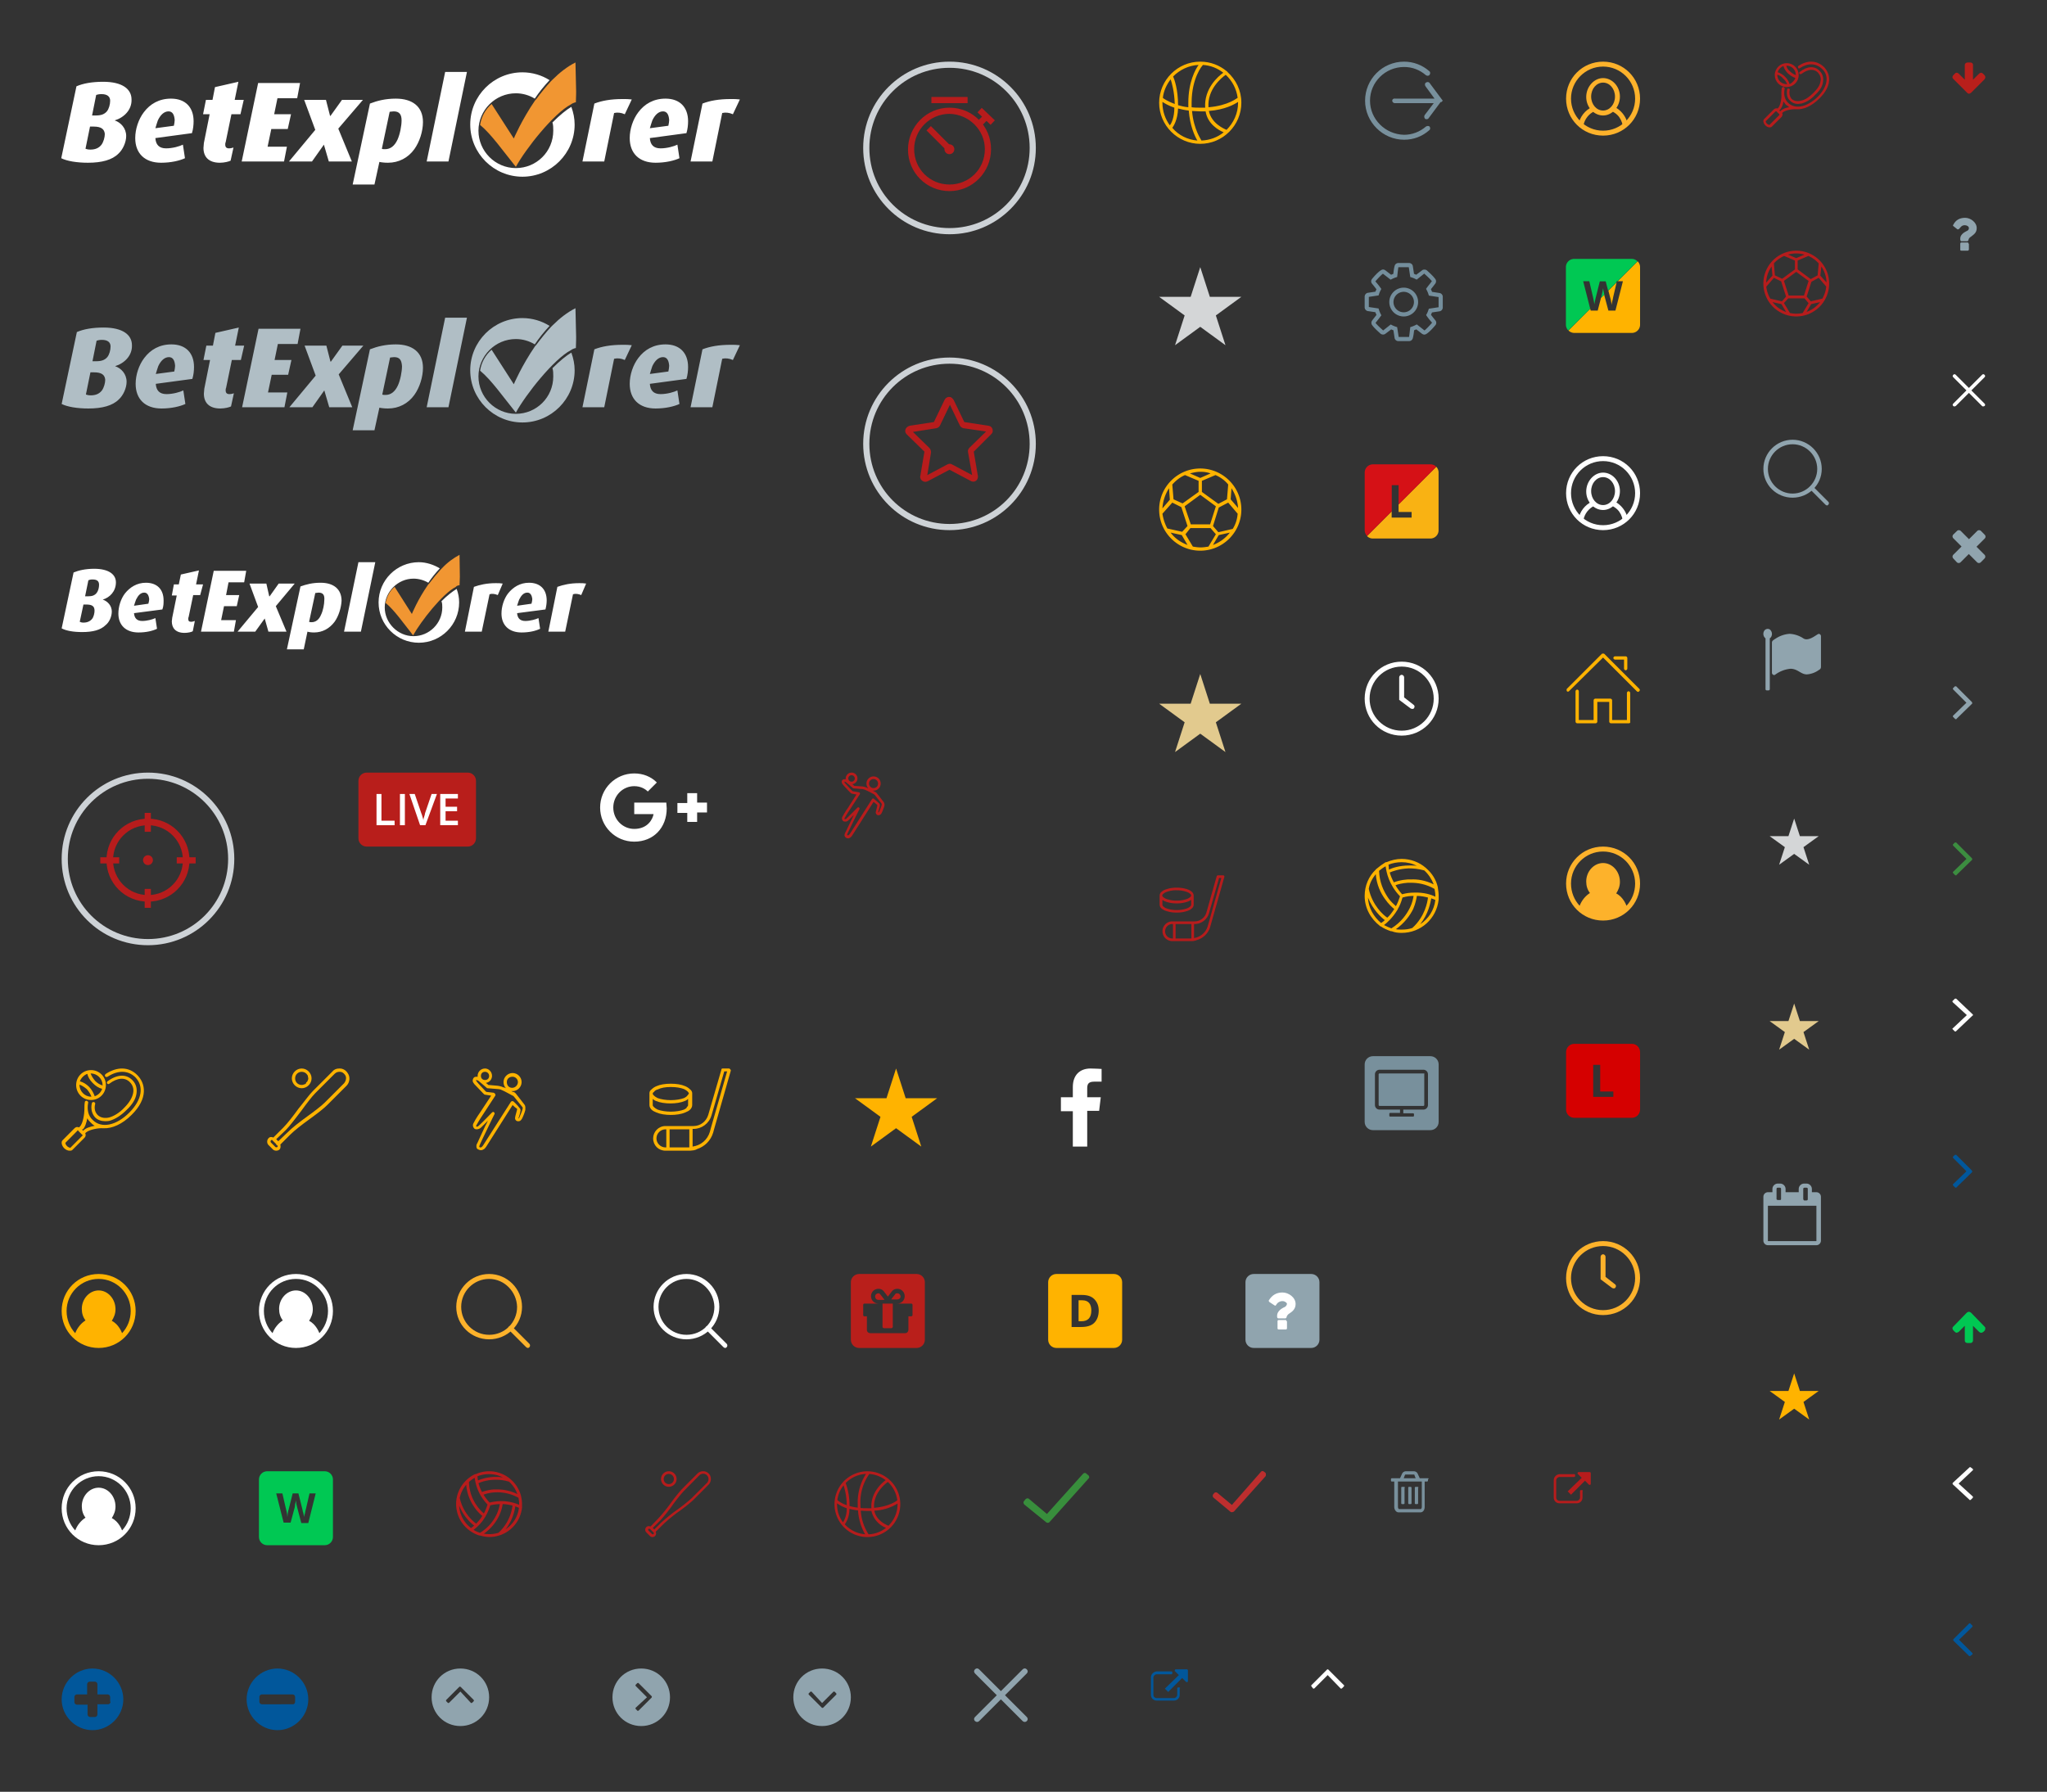 <?xml version="1.0" encoding="utf-8"?><svg width="498" height="436" viewBox="0 0 498 436" xmlns="http://www.w3.org/2000/svg" xmlns:xlink="http://www.w3.org/1999/xlink"><rect x="0" y="0" width="498" height="436" fill="#333333" stroke="none"/><svg version="1.1" id="add" y="391" viewBox="-15 -15 45 45" xml:space="preserve" width="45" height="45" xmlns="http://www.w3.org/2000/svg"><style>.aast0{fill:#01579b}</style><path class="aast0" d="M11.9 8.1c0 .3-.3.6-.6.6H8.7v2.5c0 .3-.3.6-.6.6H6.9c-.3 0-.6-.3-.6-.6V8.8H3.7c-.3 0-.6-.3-.6-.6V6.9c0-.3.3-.6.6-.6h2.5V3.8c0-.3.3-.6.6-.6h1.3c.3 0 .6.3.6.6v2.5h2.5c.3 0 .6.3.6.6v1.2zm3.1-.6C15 3.4 11.6 0 7.5 0S0 3.4 0 7.5 3.4 15 7.5 15 15 11.6 15 7.5z"/></svg><svg version="1.1" id="arrow-left" x="460" y="380" viewBox="-15 -15 35 38" xml:space="preserve" width="35" height="38" xmlns="http://www.w3.org/2000/svg"><style>.abst0{fill-rule:evenodd;clip-rule:evenodd;fill:#01579b}</style><path id="abXMLID_81_" class="abst0" d="M.2 4c0-.1 0-.1.1-.2L4 .1c0-.1.1-.1.2-.1s.1 0 .2.1l.4.4s.1.1.1.2 0 .1-.1.2L1.6 4l3.2 3.2s.1.1.1.2 0 .1-.1.2l-.4.3c-.1.1-.2.1-.2.1S4 8 4 7.9L.2 4.2V4z"/></svg><svg version="1.1" id="arrow-left-cal" x="460" y="342" viewBox="-15 -15 35 38" xml:space="preserve" width="35" height="38" xmlns="http://www.w3.org/2000/svg"><style>.acst0{fill:#fff}</style><path class="acst0" d="M.1 4.2l4 3.7c0 .1.1.1.2.1s.1 0 .2-.1l.4-.4s.1-.1.1-.2 0-.1-.1-.2L1.5 4 4.9.8C5 .8 5 .7 5 .6s0-.1-.1-.2L4.5.1C4.4 0 4.4 0 4.3 0s-.1 0-.2.1l-4 3.7c-.1.1-.1.3 0 .4z"/></svg><svg version="1.1" id="arrow-right" x="460" y="266" viewBox="-15 -15 35 38" xml:space="preserve" width="35" height="38" xmlns="http://www.w3.org/2000/svg"><style>.adst0{fill-rule:evenodd;clip-rule:evenodd;fill:#01579b}</style><path class="adst0" d="M4.8 4.2L1 7.9C1 8 .9 8 .8 8s-.1 0-.2-.1l-.4-.4s-.1-.1-.1-.2 0-.1.1-.2L3.4 4 .2.8S.1.7.1.6.1.5.2.4L.6 0h.2S1 0 1 .1l3.7 3.7s.1.1.1.2v.2z"/></svg><svg version="1.1" id="arrow-right-cal" x="460" y="228" viewBox="-15 -15 35 38" xml:space="preserve" width="35" height="38" xmlns="http://www.w3.org/2000/svg"><style>.aest0{fill:#fff}</style><path class="aest0" d="M5 4c0-.1 0-.1-.1-.2L.9 0H.7C.6 0 .6 0 .5.1L.1.5C0 .5 0 .6 0 .7s0 .1.1.2L3.5 4 .1 7.2c-.1 0-.1.1-.1.1 0 .1 0 .1.1.2l.4.4c.1.1.1.1.2.1s.1 0 .2-.1l4-3.8c.1 0 .1 0 .1-.1z"/></svg><svg version="1.1" id="arrow-right-green" x="460" y="190" viewBox="-15 -15 35 38" xml:space="preserve" width="35" height="38" xmlns="http://www.w3.org/2000/svg"><style>.afst0{fill-rule:evenodd;clip-rule:evenodd;fill:#3c8d40}</style><path class="afst0" d="M4.8 4.2L1 7.9C1 8 .9 8 .8 8s-.1 0-.2-.1l-.4-.4s-.1-.1-.1-.2 0-.1.1-.2L3.4 4 .2.8S.1.7.1.6.1.5.2.4L.6 0h.2S1 0 1 .1l3.7 3.7s.1.1.1.2v.2z"/></svg><svg version="1.1" id="baseball" x="50" y="245" viewBox="-15 -15 50 50" xml:space="preserve" width="50" height="50" xmlns="http://www.w3.org/2000/svg"><style>.agst0{fill:#ffb300}</style><path class="agst0" d="M19.5 1c-.4-.6-1.1-1-1.8-1h-.2c-.6 0-1.2.2-1.6.7l-4.8 4.8c-.9.9-2.1 2.6-3.5 4.3-1.3 1.8-2.7 3.6-3.7 4.6l-2.4 2.4c-.4-.2-.9-.2-1.2.2-.4.4-.4 1.2 0 1.6l1.1 1.1c.4.4 1.2.4 1.6 0 .3-.3.3-.8.2-1.2l2.4-2.4c1-1 2.8-2.4 4.6-3.7 1.8-1.3 3.5-2.6 4.4-3.5l4.7-4.7c.8-.8 1-2.2.2-3.2zm-17 18.1c-.1.1-.4.1-.5 0L.9 18c-.1-.1-.1-.4 0-.5.1-.1.1-.1.2-.1s.2 0 .2.1l.1.1.8.8v.1s0 .1.1.1c.3.1.3.4.2.5zM18.7 3.6L14 8.3c-.8.8-2.5 2.1-4.3 3.4C7.9 13 6.1 14.4 5 15.5l-2.3 2.2-.5-.5L4.5 15c1.1-1.1 2.4-2.9 3.8-4.7 1.3-1.8 2.6-3.5 3.4-4.3l4.7-4.7c.4-.4.8-.5 1.3-.5s.9.3 1.2.7c.5.6.3 1.5-.2 2.1zM8.4 4.8c1.3 0 2.4-1.1 2.4-2.4C10.8 1.1 9.7 0 8.4 0 7.1 0 6 1.1 6 2.4c0 1.3 1.1 2.4 2.4 2.4zm0-4c.6 0 1.1.3 1.4.8.1.1.1.2.1.3 0 .1.1.3.1.5 0 .1 0 .3-.1.4 0 .1 0 .1-.1.2v.1c0 .1-.1.1-.1.1s0 .1-.1.1l-.1.1c0 .1-.1.2-.1.3-.1 0-.1.1-.2.1-.3.1-.5.2-.8.2-.9 0-1.6-.7-1.6-1.6 0-.9.7-1.6 1.6-1.6z"/></svg><svg id="baseball-small" data-name="Layer 1" viewBox="-15 -15 46 46" width="46" height="46" x="142" y="343" xmlns="http://www.w3.org/2000/svg"><defs><style>.ahcls-1{fill:#b71c1c}</style></defs><path class="ahcls-1" d="M15.63.81A1.92 1.92 0 0 0 14.2 0H14a1.94 1.94 0 0 0-1.32.56l-3.8 3.82a39.3 39.3 0 0 0-2.77 3.48 42.11 42.11 0 0 1-3 3.68l-1.87 1.92a.85.85 0 0 0-1 .13.9.9 0 0 0 0 1.28l.86.87a.9.9 0 0 0 1.28 0 .87.87 0 0 0 .13-1l1.92-1.91a37.23 37.23 0 0 1 3.67-3 39.8 39.8 0 0 0 3.5-2.77l3.74-3.75a2 2 0 0 0 .29-2.5zM2 15.28a.29.29 0 0 1-.38 0l-.86-.86a.29.29 0 0 1 0-.38.27.27 0 0 1 .16-.04.27.27 0 0 1 .19.07l.08.03.67.67.14.13a.29.29 0 0 1 0 .38zM14.92 2.91l-3.74 3.73a41.11 41.11 0 0 1-3.42 2.72 36.64 36.64 0 0 0-3.73 3H4l-1.81 1.8-.39-.36L3.61 12a41.9 41.9 0 0 0 3-3.75 40.45 40.45 0 0 1 2.73-3.42L13.13 1a1.32 1.32 0 0 1 1-.4 1.3 1.3 0 0 1 1 .55 1.33 1.33 0 0 1-.21 1.76zM5.71 3.78A1.89 1.89 0 1 1 7.6 1.89a1.89 1.89 0 0 1-1.89 1.89zm0-3.13a1.24 1.24 0 1 0 1.24 1.24A1.24 1.24 0 0 0 5.71.65z"/></svg><svg version="1.1" id="basketball" x="267" viewBox="-15 -15 50 50" xml:space="preserve" width="50" height="50" xmlns="http://www.w3.org/2000/svg"><style>.aist0{fill:#ffb300}</style><path class="aist0" d="M16.6 2.5c0-.1-.1-.1-.2-.2C14.7.9 12.5 0 10 0 4.5 0 0 4.5 0 10s4.5 10 10 10 10-4.5 10-10c0-3-1.3-5.6-3.4-7.5zm2.5 6.3c0 .1 0 .1 0 0-.1 0-2.2 1.9-7.1 2.3-.3-4.4 3.2-7.2 4.2-7.9 1.6 1.5 2.6 3.4 2.9 5.6zm-8.8 10.4c0-.1-1.9-2.6-2.3-7.2.6 0 1.3.1 2 .1h1.3c.5 3.1 3.2 4.6 4.4 5.1-1.5 1.2-3.3 1.9-5.4 2zM7.9 10c0-6 2.6-9.1 2.7-9.1V.8c1.9.1 3.6.8 5 1.9-1.3.9-4.7 3.9-4.4 8.5H10c-.7 0-1.4 0-2.1-.1V10zM9.6.8C8.8 1.9 7.1 5 7.1 10v1.1c-1-.1-1.8-.3-2.5-.5 0-3.9-.9-6.3-1.2-7C5 2 7.2.9 9.6.8zM2.8 4.3c.3.9.9 3 1 6C1.9 9.6 1 8.9 1 8.9l-.1-.1c.2-1.7.9-3.2 1.9-4.5zm-2 5.5c.5.3 1.4.9 2.9 1.4 0 2.4-.7 3.8-1.1 4.3C1.5 14 .8 12.1.8 10v-.2zm2.4 6.3c.3-.4 1.3-1.9 1.4-4.7.8.2 1.6.4 2.6.5.3 3.8 1.5 6.3 2.1 7.3-2.4-.2-4.6-1.3-6.1-3.1zm13.2.5c-.7-.3-3.7-1.6-4.3-4.6 3.9-.3 6.2-1.6 7.1-2.2v.2c0 2.6-1.1 4.9-2.8 6.6z"/></svg><svg id="basketball-small" data-name="Layer 1" viewBox="-15 -15 46 46" width="46" height="46" x="188" y="343" xmlns="http://www.w3.org/2000/svg"><defs><style>.ajcls-1{fill:#b71c1c}</style></defs><path class="ajcls-1" d="M13.3 2a.32.32 0 0 0-.14-.12 8 8 0 1 0 .14.12zm2 5.06s-1.71 1.5-5.65 1.84C9.43 5.44 12.22 3.17 13 2.6a7.35 7.35 0 0 1 2.3 4.48zm-7 8.28A12 12 0 0 1 6.41 9.6c.5 0 1 .06 1.59.06h1a5.83 5.83 0 0 0 3.55 4.11 7.32 7.32 0 0 1-4.29 1.58zM6.33 8A11.75 11.75 0 0 1 8.46.71V.66a7.32 7.32 0 0 1 4 1.51C11.46 2.92 8.75 5.29 9 9H8c-.59 0-1.13 0-1.64-.07-.02-.3-.03-.61-.03-.93zM7.68.65A12.89 12.89 0 0 0 5.67 8v.86a14 14 0 0 1-2-.41 15.68 15.68 0 0 0-.93-5.58A7.34 7.34 0 0 1 7.68.65zM2.23 3.43A16 16 0 0 1 3 8.25 6.66 6.66 0 0 1 .82 7.1.32.32 0 0 0 .71 7a7.32 7.32 0 0 1 1.52-3.57zM.65 7.8A8.37 8.37 0 0 0 3 9a6.36 6.36 0 0 1-.91 3.44A7.32 7.32 0 0 1 .64 8c0-.07 0-.13.01-.2zm1.88 5.11a6.48 6.48 0 0 0 1.12-3.77 14.88 14.88 0 0 0 2.09.39 13.46 13.46 0 0 0 1.72 5.8 7.35 7.35 0 0 1-4.94-2.42zm10.62.35c-.55-.21-3-1.28-3.44-3.67a11.73 11.73 0 0 0 5.65-1.73V8a7.34 7.34 0 0 1-2.22 5.26z"/></svg><svg version="1.1" id="breadcrumb" x="460" y="152" viewBox="-15 -15 35 38" xml:space="preserve" width="35" height="38" xmlns="http://www.w3.org/2000/svg"><style>.akst0{fill-rule:evenodd;clip-rule:evenodd;fill:#90a4ae}</style><path class="akst0" d="M4.8 4.2L1 7.9C1 8 .9 8 .8 8s-.1 0-.2-.1l-.4-.4s-.1-.1-.1-.2 0-.1.1-.2L3.4 4 .2.8S.1.7.1.6.1.5.2.4L.6 0h.2S1 0 1 .1l3.7 3.7s.1.1.1.2v.2z"/></svg><svg version="1.1" id="calendar" x="414" y="273" viewBox="-15 -15 44 45" xml:space="preserve" width="44" height="45" xmlns="http://www.w3.org/2000/svg"><style>.alst0{fill:#90a4ae}</style><path class="alst0" d="M1.1 13.9V5.4h11.8V14H1.1zM4.3 3.8c0 .1-.1.2-.2.2h-.6c-.1 0-.3-.1-.3-.2V1.3c0-.2.1-.3.3-.3H4c.2 0 .3.1.3.3v2.5zm6.5 0c0 .2-.1.3-.3.3h-.6c-.1-.1-.2-.2-.2-.3V1.3c0-.2.1-.3.3-.3h.5c.2 0 .3.1.3.3v2.5zm3.2-.6c0-.6-.5-1.1-1.1-1.1h-1.1v-.8c0-.7-.6-1.3-1.3-1.3h-.6c-.7 0-1.3.6-1.3 1.3v.8H5.4v-.8C5.4.6 4.8 0 4.1 0h-.6c-.7 0-1.3.6-1.3 1.3v.8H1.1C.5 2.1 0 2.6 0 3.2v10.7c0 .6.5 1.1 1.1 1.1h11.8c.6 0 1.1-.5 1.1-1.1V3.2z"/></svg><svg version="1.1" id="close" x="222" y="391" viewBox="-15 -15 43 43" xml:space="preserve" width="43" height="43" xmlns="http://www.w3.org/2000/svg"><style>.amst0{fill:#90a4ae}</style><path id="amXMLID_1_" class="amst0" d="M7.5 6.5l5.3-5.3c.3-.3.3-.7 0-1-.3-.3-.7-.3-1 0L6.5 5.5 1.2.2C.9-.1.5-.1.2.2c-.3.3-.3.7 0 1l5.3 5.3-5.3 5.3c-.3.3-.3.7 0 1 .2.1.3.2.5.2s.4-.1.5-.2l5.3-5.3 5.3 5.3c.1.1.3.2.5.2s.4-.1.5-.2c.3-.3.3-.7 0-1L7.5 6.5z"/></svg><svg version="1.1" id="close-small" x="460" y="76" viewBox="-258 129 38 38" xml:space="preserve" width="38" height="38" xmlns="http://www.w3.org/2000/svg"><style>.anst0{fill:#fff}</style><path id="anXMLID_1_" class="anst0" d="M-238.4 148l3.2-3.2c.2-.2.2-.4 0-.6-.2-.2-.4-.2-.6 0l-3.2 3.2-3.2-3.2c-.2-.2-.4-.2-.6 0-.2.2-.2.4 0 .6l3.2 3.2-3.2 3.2c-.2.2-.2.4 0 .6.1.1.2.1.3.1s.2-.1.3-.1l3.2-3.2 3.2 3.2c.1.1.2.1.3.1s.2-.1.3-.1c.2-.2.2-.4 0-.6l-3.2-3.2z"/></svg><svg id="close-small-2" data-name="Layer 1" viewBox="-15 -15 38 38" width="38" height="38" x="460" y="114" xmlns="http://www.w3.org/2000/svg"><defs><style>.aocls-1{fill:#90a4ae}</style></defs><path class="aocls-1" d="M19.6 18.69l-.91.92a.65.65 0 0 1-.92 0l-2-2-2 2a.65.65 0 0 1-.92 0L12 18.7a.65.65 0 0 1 0-.92l2-2-2-2a.65.65 0 0 1 0-.92l.89-.86a.65.65 0 0 1 .92 0l2 2 2-2a.65.65 0 0 1 .92 0l.91.92a.65.65 0 0 1 0 .92l-2 2 2 2a.65.65 0 0 1-.04.85z" transform="translate(-11.79 -11.8)"/></svg><svg id="country-selector" data-name="Layer 1" viewBox="-15 -15 44 45" width="44" height="45" x="414" y="138" xmlns="http://www.w3.org/2000/svg"><defs><style>.apcls-1{fill:#90a4ae}</style></defs><path class="apcls-1" d="M13.69 11.82v12.35a.3.3 0 0 1-.26.31h-.52a.3.3 0 0 1-.26-.31V11.82a1.4 1.4 0 0 1-.38-1.71 1 1 0 0 1 1.42-.45 1.4 1.4 0 0 1 .38 1.71 1.17 1.17 0 0 1-.38.45zm12.44 7a.69.69 0 0 1-.42.64 5.7 5.7 0 0 1-3 1.13c-1.49 0-2.2-1.37-4-1.37A7.46 7.46 0 0 0 15 20.66a.46.46 0 0 1-.27.09.58.58 0 0 1-.52-.63v-7.25a.68.68 0 0 1 .25-.54 5.7 5.7 0 0 1 .64-.44 7 7 0 0 1 3.41-1.17 6.72 6.72 0 0 1 3.4 1.14 1.33 1.33 0 0 0 .71.19c1.27 0 2.64-1.32 3-1.32a.58.58 0 0 1 .52.63v7.48z" transform="translate(-12.13 -9.49)"/></svg><svg version="1.1" id="d" x="240" y="295" viewBox="-15 -15 48 48" xml:space="preserve" width="48" height="48" xmlns="http://www.w3.org/2000/svg"><style>.aqst0{fill-rule:evenodd;clip-rule:evenodd;fill:#ffb300}</style><path id="aqXMLID_3_" class="aqst0" d="M8.3 6.4h-.9v5.1h.7c1.6 0 2.4-.9 2.4-2.6 0-1.6-.7-2.5-2.2-2.5z"/><path class="aqst0" d="M16 0H2C.9 0 0 .9 0 2v14c0 1.1.9 2 2 2h14c1.1 0 2-.9 2-2V2c0-1.1-.9-2-2-2zm-4.8 11.9c-.7.7-1.8 1-3.2 1H5.7V5.1h2.5c1.3 0 2.3.3 3 1 .7.7 1.1 1.6 1.1 2.8 0 1.3-.4 2.3-1.1 3z"/></svg><svg version="1.1" id="decreasing" x="460" viewBox="-15 -15 38 38" xml:space="preserve" width="38" height="38" xmlns="http://www.w3.org/2000/svg"><style>.arst0{fill:#b91f1b}</style><path id="arXMLID_42_" class="arst0" d="M0 3.8c0 .2.1.3.2.4l3.3 3.3c.2.2.3.3.5.3s.3-.1.5-.2l3.3-3.3c.1-.2.2-.3.2-.5s-.1-.4-.2-.5l-.4-.4c-.1-.1-.3-.2-.4-.2-.2 0-.3.1-.5.2L5 4.4V.8c0-.4-.3-.6-.7-.6h-.6c-.4 0-.7.3-.7.6v3.6L1.5 2.9c-.1-.1-.3-.2-.5-.2s-.3.1-.4.2l-.4.4c-.1.1-.2.3-.2.5z"/></svg><svg version="1.1" id="external" x="265" y="391" viewBox="-15 -15 39 38" xml:space="preserve" width="39" height="38" xmlns="http://www.w3.org/2000/svg"><style>.asst0{fill:#01579b}</style><path class="asst0" d="M7.1 4.8c0-.1-.1-.2-.2-.2h-.3c-.1 0-.2.1-.2.2v1.6c0 .4-.4.8-.8.8H1.4c-.4 0-.8-.3-.8-.8V2.2c0-.4.4-.8.8-.8H5c.1 0 .2-.1.2-.2V.9c0-.1-.1-.2-.2-.2H1.4C.6.8 0 1.4 0 2.2v4.2c0 .8.6 1.4 1.4 1.4h4.2c.8 0 1.4-.6 1.4-1.4V4.8zM9 .5c0-.2-.1-.3-.3-.3H6.1c-.2 0-.3.1-.3.3 0 .1 0 .2.1.2l.9.9-3.3 3.2-.1.1s0 .1.1.1l.6.6.1.1s.1 0 .1-.1l3.3-3.3.9.9c.1.1.1.1.2.1.2.1.3-.1.3-.3V.5z"/></svg><svg version="1.1" id="external-primary" x="363" y="343" viewBox="-15 -15 39 38" xml:space="preserve" width="39" height="38" xmlns="http://www.w3.org/2000/svg"><style>.atst0{fill:#b71c1c}</style><path class="atst0" d="M7.1 4.8c0-.1-.1-.2-.2-.2h-.3c-.1 0-.2.1-.2.2v1.6c0 .4-.4.8-.8.8H1.4c-.4 0-.8-.3-.8-.8V2.2c0-.4.4-.8.8-.8H5c.1 0 .2-.1.2-.2V.9c0-.1-.1-.2-.2-.2H1.4C.6.8 0 1.4 0 2.2v4.2c0 .8.6 1.4 1.4 1.4h4.2c.8 0 1.4-.6 1.4-1.4V4.8zM9 .5c0-.2-.1-.3-.3-.3H6.1c-.2 0-.3.1-.3.3 0 .1 0 .2.1.2l.9.9-3.3 3.2-.1.1s0 .1.1.1l.6.6.1.1s.1 0 .1-.1l3.3-3.3.9.9c.1.1.1.1.2.1.2.1.3-.1.3-.3V.5z"/></svg><svg version="1.1" id="facebook" x="243" y="245" viewBox="-15 -15 40 49" xml:space="preserve" width="40" height="49" xmlns="http://www.w3.org/2000/svg"><style>.aust0{fill:#fff}</style><path class="aust0" d="M9.9.1C9.6.1 8.6 0 7.3 0 4.7 0 3 1.6 3 4.5V7H.1v3.4H3V19h3.5v-8.7h2.9L9.8 7H6.5V4.8c0-1 .3-1.6 1.7-1.6H10V.1z"/></svg><svg viewBox="-15 -15 45 45" width="45" height="45" id="favleague" x="414" y="183" xmlns="http://www.w3.org/2000/svg"><path d="M3.831 12.42l3.66-11.234 3.66 11.235-9.626-6.96h11.932z" fill="#d4d6d7"/></svg><svg viewBox="-15 -15 45 45" width="45" height="45" id="favleague-act" x="414" y="318" xmlns="http://www.w3.org/2000/svg"><path d="M3.831 12.42l3.66-11.234 3.66 11.235-9.626-6.96h11.932z" fill="#ffb300"/></svg><svg viewBox="-15 -15 45 45" width="45" height="45" id="favleague-hover" x="414" y="228" xmlns="http://www.w3.org/2000/svg"><path d="M3.831 12.42l3.66-11.234 3.66 11.235-9.626-6.96h11.932z" fill="#e2ca8e"/></svg><svg height="49" width="50" viewBox="-15 -15 50 49" id="favleaguebig" x="267" y="50" xmlns="http://www.w3.org/2000/svg"><path d="M3.866 19L10 0l6.134 19L0 7.23h20z" fill="#d4d6d7"/></svg><svg width="50" height="49" viewBox="-15 -15 50 49" id="favleaguebig-act" x="193" y="245" xmlns="http://www.w3.org/2000/svg"><path d="M3.866 19L10 0l6.134 19L0 7.23h20z" fill="#ffb300"/></svg><svg width="50" height="49" viewBox="-15 -15 50 49" id="favleaguebig-hover" x="267" y="149" xmlns="http://www.w3.org/2000/svg"><path d="M3.866 19L10 0l6.134 19L0 7.23h20z" fill="#e2ca8e"/></svg><svg version="1.1" id="footer-logo" y="60" viewBox="-15 -15 195 60" xml:space="preserve" width="195" height="60" xmlns="http://www.w3.org/2000/svg"><style>.bbst0{fill:#b0bec5}</style><path class="bbst0" d="M9.8 7.7c-.6 0-1 .1-1.3.2l-1 5h.9c1.3 0 2.1-.3 2.7-1 .5-.6.8-1.7.8-2.6 0-1-.7-1.6-2.1-1.6zm-1.9 7.9H7L5.9 21c.3.1.6.2 1.2.2 1.2 0 2.1-.4 2.7-1.2.5-.7.8-1.8.8-2.6-.1-1.2-.9-1.8-2.7-1.8zm5.1-1.5c1.5.5 2.8 1.9 2.8 3.8 0 1.5-.8 3.3-1.9 4.3-1.5 1.5-4 2.2-7.4 2.2-2.7 0-5.1-.4-6.5-1.1L3.7 5.8c1.6-.7 3.8-1.1 6.5-1.1 4.7 0 6.9 1.8 6.9 4.3.1 2.5-1.8 4.4-4.1 5.1zM26.1 11.9c-1.1 0-2 .9-2.6 2.2-.2.6-.4 1.2-.6 1.9l4.5-.6c.1-.5.2-1 .2-1.4-.1-1.4-.6-2.1-1.5-2.1zm5.7 5.3l-8.9 1.2c.1 1.6.9 2.5 2.6 2.5 1.6 0 3.3-.5 4.1-.9l.5 3.3c-1.3.6-3.4 1.1-5.8 1.1-4 0-6.3-2.3-6.3-6 0-2.2.8-4.6 2.1-6.3 1.5-2 3.7-3.3 6.6-3.3 3.5 0 5.5 2.1 5.5 5.5 0 .9-.1 1.9-.4 2.9zM43.6 12.6h-2.2L40 19.4c-.1.2-.1.4-.1.6 0 .6.3.9.9.9.4 0 .8-.1 1.1-.2l-.7 3.2c-.4.2-1.5.5-2.6.5-2.8 0-4-1.5-4-3.6 0-.4.1-.8.1-1.2l1.4-7h-1.6l.7-3.5h1.6l.6-3.1 5.7-1.3-.9 4.4h2.2l-.8 3.5zM57.4 8.7h-4.8l-.8 3.9h4.1l-.8 3.6h-4l-.9 4.3h4.7l-.7 3.6H43.9l4-19.1h10.2zM67.4 16.1l3.3 8h-5.6L63.9 20 61 24.1h-5.6l6.4-7.7-2.7-7.3h5.3l1 3.9h.1l2.8-3.9h5.1zM80.9 11.9c-.4 0-.7.1-1 .1L78 21c.2.1.4.1.8.1 1.3 0 2.3-.8 3-2.3.6-1.3 1-3.4 1-4.7-.1-1.4-.5-2.2-1.9-2.2zm4.9 9.2c-1.5 2.1-3.8 3.3-6.4 3.3-.9 0-1.7-.1-2.1-.2l-1.2 5.5h-5.3L75 10c1.8-.7 3.8-1.2 6.3-1.2 4 0 6.6 1.9 6.6 5.7 0 2.2-.8 4.8-2.1 6.6zM94.1 24.1h-5.3l4.5-21.8h5.3zM137 12.6c-.9-.4-1.8-.5-2.6-.3L132 24.1h-5.3l2.9-14.1c1.8-.7 4-1.1 6.9-1.1.9 0 1.4 0 2.2.1l-1.7 3.6zM146.3 11.9c-1.1 0-2 .9-2.6 2.2-.2.6-.4 1.2-.6 1.9l4.5-.6c.1-.5.2-1 .2-1.4-.1-1.4-.6-2.1-1.5-2.1zm5.7 5.3l-8.9 1.2c.1 1.6.9 2.5 2.6 2.5 1.6 0 3.3-.5 4.1-.9l.5 3.3c-1.3.6-3.4 1.1-5.8 1.1-4 0-6.3-2.3-6.3-6 0-2.2.8-4.6 2.1-6.3 1.5-2 3.7-3.3 6.6-3.3 3.5 0 5.5 2.1 5.5 5.5 0 .9-.1 1.9-.4 2.9zM163.3 12.6c-.9-.4-1.8-.5-2.6-.3l-2.4 11.8H153l2.9-14.1c1.8-.7 4-1.1 6.9-1.1.9 0 1.4 0 2.2.1l-1.7 3.6zM119.4 14.6c.2.6.2 1.3.2 2 0 5.1-4.1 9.1-9.1 9.1s-9.1-4.1-9.1-9.1 4.1-9.1 9.1-9.1c1.7 0 3.3.5 4.6 1.3 1-1.5 2.2-3 3.6-4.5-1.9-1.2-4.2-1.9-6.6-1.9-7 0-12.7 5.7-12.7 12.7s5.7 12.7 12.7 12.7 12.7-5.7 12.7-12.7c0-1.5-.3-2.9-.8-4.3-1.2.7-2.8 2-4.6 3.8z"/><path class="bbst0" d="M125 0c-2 1-3.9 2.5-5.6 4.2l-.4.4c-1.2 1.3-2.4 2.8-3.6 4.4l-.2.2c-3.3 4.8-5.2 9.3-5.2 9.3l-5.4-8.4c-1.5 1.3-2.5 3.1-2.8 5.1 2.7 2.2 5.7 6.5 8.7 10.2 2.4-4.4 9.2-13 13.4-15.2l.3-.2c.3-.1.6-.3.9-.3.1-4.2.1.1-.1-9.7z"/></svg><svg version="1.1" id="gift" x="192" y="295" viewBox="-15 -15 48 48" xml:space="preserve" width="48" height="48" xmlns="http://www.w3.org/2000/svg"><style>.bcst0{fill-rule:evenodd;clip-rule:evenodd;fill:#b91f1b}</style><path id="bcXMLID_5_" class="bcst0" d="M12.1 5.5c0-.4-.3-.8-.8-.8-.3 0-.5.1-.5.2l-1 1.3h1.5c.4 0 .8-.3.8-.7z"/><path id="bcXMLID_4_" class="bcst0" d="M7.2 5c-.1-.1-.2-.3-.5-.3-.4 0-.8.3-.8.8 0 .4.3.8.8.8h1.5L7.2 5z"/><path id="bcXMLID_3_" class="bcst0" d="M7.7 8.7V12.8c0 .3.2.4.5.4h1.5c.3 0 .5-.1.5-.4V7.2H7.7v1.5z"/><path class="bcst0" d="M16 0H2C.9 0 0 .9 0 2v14c0 1.1.9 2 2 2h14c1.1 0 2-.9 2-2V2c0-1.1-.9-2-2-2zm-1 10c0 .1-.1.3-.3.3H14v3.3c0 .4-.3.8-.8.8H4.7c-.4 0-.8-.3-.8-.8v-3.3h-.7c-.1 0-.2-.2-.2-.3V7.5c0-.1.1-.3.3-.3h3.4c-1 0-1.8-.8-1.8-1.8s.8-1.8 1.8-1.8c.5 0 1 .2 1.3.6l1 1.3 1-1.3c.3-.4.8-.6 1.3-.6 1 0 1.8.8 1.8 1.8s-.8 1.8-1.8 1.8h3.4c.1 0 .3.1.3.3V10z"/></svg><svg version="1.1" id="google" x="131" y="173" viewBox="-15 -15 56 47" xml:space="preserve" width="56" height="47" xmlns="http://www.w3.org/2000/svg"><style>.bdst0{fill:#fff}</style><path class="bdst0" d="M16.2 8.7c0-.5-.1-1-.1-1.4H8.3v2.8H13c-.2 1.2-1.4 3.6-4.7 3.6-2.8 0-5.1-2.3-5.1-5.2 0-2.9 2.3-5.2 5.1-5.2 1.6 0 2.7.7 3.3 1.3l2.2-2.2C12.4 1 10.5.2 8.3.2 3.7.2 0 3.9 0 8.5s3.7 8.3 8.3 8.3c4.7 0 7.9-3.4 7.9-8.1zM26 7.3h-2.4V5h-2.4v2.4h-2.4v2.4h2.4V12h2.4V9.7H26V7.3z"/></svg><svg version="1.1" id="handball" x="100" y="245" viewBox="-15 -15 43 50" xml:space="preserve" width="43" height="50" xmlns="http://www.w3.org/2000/svg"><style>.best0{fill:#ffb300}</style><path class="best0" d="M3 0C2 0 1.2.8 1.2 1.8v.3c0-.1-.1-.1-.1-.1-.3 0-.6 0-.8.2-.2.2-.3.5-.3.8 0 .3.2.5.4.8C.7 4.1 2 5.5 2.5 6c.2.2.3.4.7.4l1.3.2-2.7 4.1s-1 1.4-1.6 2.6c-.3.5-.1 1.1.3 1.4.4.2 1.1.1 1.6-.4l1.6-1.6c-.3.6-.3.7-.7 1.4-.9 1.9-1.7 3.7-1.8 3.9-.1.2-.3.5-.3.8 0 .2 0 .4.1.6.1.2.3.3.6.4.3.1.5.1.8 0 .2-.1.4-.2.5-.3.2-.2.4-.5.4-.5L9.7 8.9c.3.3.9.8 1.1.9v.2c-.1.3-.3 1.1-.4 1.5 0 .1-.1.3-.1.6s.2.6.5.7c.4.1.7 0 .9-.2.2-.2.3-.4.4-.6.1-.2.5-1.1.7-1.9V10c0-.3.1-.8-.2-1.2l-2.1-2.7c-.1-.1-.3-.3-.5-.4-.1.1-.4-.1-.6-.2h.3c1.2 0 2.2-1 2.2-2.2s-1-2.2-2.2-2.2-2.2 1-2.2 2.2c0 .6.2 1.1.6 1.5-.2-.1-.4-.2-.6-.2-.6-.3-1.4-.4-1.4-.4L3.8 4s-.3-.3-.6-.5c.9-.1 1.5-.9 1.5-1.7C4.7.8 3.9 0 3 0zm0 .8c.5 0 1 .4 1 1s-.4 1-1 1-1-.4-1-1 .4-1 1-1zM9.7 2c.7 0 1.3.6 1.3 1.3s-.6 1.4-1.4 1.4-1.3-.6-1.3-1.4S8.9 2 9.7 2zm-8.9.8c.1 0 .1 0 0 0 .2 0 .4.1.6.2.4.3 2 1.7 2 1.7.1.1.1.1.2.1l2.5.2s.6 0 1.1.3c.2.1.7.3 1.2.6s1 .5 1.3.7c.1 0 .2.1.3.2l2.1 2.6c.1.1.1.3 0 .6-.2.7-.6 1.5-.7 1.8 0 .1-.1.2-.2.3l-.1.1c-.1 0 0 0 0 0s0-.2.1-.3c.1-.3.4-1.2.4-1.5 0-.1.1-.2 0-.4 0-.2-.2-.4-.3-.5C11 9 9.9 8 9.9 8c-.2-.1-.4-.1-.6.1L2.6 18.6s-.1.2-.3.4c-.1.1-.2.2-.3.2h-.2c-.1 0-.1-.1-.2-.1V19c0-.1.1-.4.2-.6.1-.3 1-2.1 1.8-3.8s1.7-3.5 1.7-3.5c.1-.2 0-.4-.2-.5-.1-.1-.3 0-.4.1 0 0-2.7 2.8-3.2 3.2-.3.3-.6.3-.6.2-.1 0-.1-.1 0-.3.6-1.1 1.6-2.6 1.6-2.6l3-4.6c.1-.2 0-.4-.2-.6 0 0-.1 0-.2-.1l-1.7-.2c-.1 0-.1 0-.3-.2-.5-.5-1.9-2-2.1-2.3-.1-.1-.2-.3-.2-.4z"/></svg><svg id="handball-small" data-name="Layer 1" viewBox="-15 -15 46 46" width="46" height="46" x="187" y="173" xmlns="http://www.w3.org/2000/svg"><defs><style>.bfcls-1{fill:#b71c1c}</style></defs><path class="bfcls-1" d="M5.17 0a1.42 1.42 0 0 0-1.42 1.42 1.4 1.4 0 0 0 0 .21h-.13a.75.75 0 0 0-.62.12.7.7 0 0 0-.22.61 1.21 1.21 0 0 0 .36.64c.21.26 1.26 1.4 1.69 1.82a1 1 0 0 0 .53.33l1 .18-2.1 3.31a21.18 21.18 0 0 0-1.31 2.1.82.82 0 0 0 .27 1.1 1.08 1.08 0 0 0 1.24-.29c.24-.22.7-.69 1.28-1.28l-.53 1.1-1.48 3.07a2 2 0 0 0-.26.68.76.76 0 0 0 .1.48.85.85 0 0 0 .44.33H4a.86.86 0 0 0 .61 0 1.25 1.25 0 0 0 .42-.28 2.2 2.2 0 0 0 .35-.44l5.15-8.1.9.75v.16c0 .09 0 0 0 0-.03.3-.23.98-.29 1.25a1.29 1.29 0 0 0-.08.47.72.72 0 0 0 .42.59.77.77 0 0 0 .76-.17 1.37 1.37 0 0 0 .33-.48c.05-.13.37-.88.57-1.51a1.25 1.25 0 0 0-.15-1L11.3 5a1.47 1.47 0 0 0-.39-.31l-.61-.3h.23a1.73 1.73 0 1 0-1.27-.55l-.43-.19a3.51 3.51 0 0 0-1.11-.29l-1.88-.13-.48-.42A1.41 1.41 0 0 0 5.17 0zm0 .63a.79.79 0 1 1-.79.79.78.78 0 0 1 .79-.79zm5.35.94a1.1 1.1 0 1 1-1.1 1.1 1.09 1.09 0 0 1 1.11-1.1zm-7.06.64h.09a.77.77 0 0 1 .34.2c.36.26 1.61 1.36 1.61 1.36a.31.31 0 0 0 .19.07L7.66 4a3 3 0 0 1 .9.23c.16.07.55.26 1 .47l1.04.56a1 1 0 0 1 .21.17l1.66 2.1a.76.76 0 0 1 0 .47c-.18.56-.47 1.23-.54 1.42a.86.86 0 0 1-.17.25c-.06.06-.06.06-.11 0a1.19 1.19 0 0 1 .06-.28c.06-.23.28-1 .34-1.22a1.18 1.18 0 0 0 0-.35.68.68 0 0 0-.27-.43l-1.15-1a.31.31 0 0 0-.44 0l-5.35 8.4a1.7 1.7 0 0 1-.25.31.71.71 0 0 1-.22.15.17.17 0 0 1-.15 0 .21.21 0 0 1-.13-.08.13.13 0 0 1 0-.09 1.91 1.91 0 0 1 .19-.46l1.48-3.06 1.33-2.67a.31.31 0 0 0-.5-.35S4.42 10.73 4 11.11a.46.46 0 0 1-.5.19c-.06 0-.11-.07 0-.26A22.81 22.81 0 0 1 4.77 9l2.4-3.72a.31.31 0 0 0-.09-.44L7 4.79l-1.51-.25a.42.42 0 0 1-.21-.16C4.88 4 3.78 2.79 3.62 2.6a.64.64 0 0 1-.18-.31v-.06z"/></svg><svg version="1.1" id="hockey" x="143" y="245" viewBox="-15 -15 50 50" xml:space="preserve" width="50" height="50" xmlns="http://www.w3.org/2000/svg"><style>.bgst0{fill:#ffb300}</style><path class="bgst0" d="M19.4 0h-1.6c-.2 0-.3.1-.3.3l-3.2 11c-.5 1.6-1.9 2.7-3.6 2.7H3.9c-1.7 0-3 1.4-3 3 0 1.7 1.3 3 3 3h5.8s.5 0 1.1-.1c.5-.1.8-.3.8-.3 1.8-.6 3.3-2 3.9-4l.3-1.1 4-14c0-.2-.2-.4-.4-.5zM4.1 19.2h-.2c-1.2 0-2.2-1-2.2-2.2s1-2.2 2.2-2.2h.2v4.4zm5.6 0s-.1 0 0 0H4.9v-4.4h4.8v4.4zm5.3-4.9l-.3 1.1c-.6 2-2.2 3.3-4.2 3.6v-4.3h.2c2 0 3.8-1.3 4.4-3.3L18.2.7h.7L15 14.3z"/><path class="bgst0" d="M5.2 3.7c-1.4 0-2.6.2-3.5.6-.5.2-.9.5-1.2.8-.3.2-.5.5-.5.9v2.9c0 .4.2.8.5 1.1s.7.5 1.2.7c.9.4 2.2.6 3.5.6s2.6-.2 3.5-.6c.5-.2.9-.4 1.2-.7s.5-.7.5-1.1V6.1 6c0-.3-.2-.7-.5-.9-.3-.3-.7-.6-1.2-.8-.9-.4-2.1-.6-3.5-.6zm0 .8c1.3 0 2.4.2 3.2.5.4.2.7.4.9.6s.2.3.3.4c0 .1-.1.3-.3.5-.2.3-.5.5-.9.7-.8.3-2 .5-3.2.5S2.8 7.5 2 7.2c-.4-.2-.7-.4-.9-.6-.2-.2-.3-.3-.3-.5 0-.1.1-.3.3-.4.2-.3.5-.5.9-.6.8-.4 1.9-.6 3.2-.6zM.8 7.4c.2.2.5.4.8.5.9.4 2.2.6 3.5.6s2.6-.2 3.5-.6c.3-.1.6-.3.8-.5v1.5c0 .2-.1.3-.3.5 0 .2-.3.4-.7.6-.8.3-2 .5-3.2.5S2.8 10.3 2 10c-.4-.2-.7-.4-.9-.6-.2-.2-.3-.3-.3-.5V7.4z"/></svg><svg id="hockey-small" data-name="Layer 1" viewBox="-15 -15 46 46" width="46" height="46" x="267" y="198" xmlns="http://www.w3.org/2000/svg"><defs><style>.bhcls-1{fill:#b71c1c}</style></defs><path class="bhcls-1" d="M15.65 0h-1.34a.32.32 0 0 0-.31.23L11.51 9a3 3 0 0 1-2.89 2.2H3.21a2.4 2.4 0 0 0 0 4.8h4.62a3 3 0 0 0 .87-.1 5.29 5.29 0 0 0 .64-.21 4.72 4.72 0 0 0 3.09-3.18l.25-.89L15.85.42a.32.32 0 0 0-.2-.42zM3.37 15.36h-.16a1.75 1.75 0 0 1-1.76-1.76 1.78 1.78 0 0 1 1.76-1.76h.16v3.52zm4.48 0H4v-3.52h3.85v3.52zm4.24-3.93l-.26.9a4.11 4.11 0 0 1-3.34 2.92v-3.41h.13a3.65 3.65 0 0 0 3.51-2.63L14.58.64h.55z"/><path class="bhcls-1" d="M4.27 3a7.58 7.58 0 0 0-2.84.49 2.87 2.87 0 0 0-.92.58 1.25 1.25 0 0 0-.39.75.32.32 0 0 0 0 .08v2.24a1.23 1.23 0 0 0 .4.86 2.88 2.88 0 0 0 .93.57 7.58 7.58 0 0 0 2.83.49 7.58 7.58 0 0 0 2.82-.49A2.88 2.88 0 0 0 8 8a1.23 1.23 0 0 0 .4-.86V4.9a1.25 1.25 0 0 0-.4-.85 2.87 2.87 0 0 0-.92-.58A7.58 7.58 0 0 0 4.27 3zm0 .64a7 7 0 0 1 2.59.44 2.31 2.31 0 0 1 .72.45.62.62 0 0 1 .21.34.56.56 0 0 1-.21.39 2.31 2.31 0 0 1-.72.45 7 7 0 0 1-2.59.44 7 7 0 0 1-2.59-.44A2.31 2.31 0 0 1 1 5.29a.56.56 0 0 1-.25-.39.59.59 0 0 1 .25-.39 2.31 2.31 0 0 1 .72-.45 7 7 0 0 1 2.55-.44zM.75 5.95a3.19 3.19 0 0 0 .68.38 7.58 7.58 0 0 0 2.84.49 7.58 7.58 0 0 0 2.84-.49 3.19 3.19 0 0 0 .68-.38v1.19a.57.57 0 0 1-.21.4 2.29 2.29 0 0 1-.72.46 7.07 7.07 0 0 1-2.59.44A7.07 7.07 0 0 1 1.68 8 2.29 2.29 0 0 1 1 7.54a.57.57 0 0 1-.21-.4V5.95z"/></svg><svg version="1.1" id="home" x="366" y="144" viewBox="-15 -15 48 47" xml:space="preserve" width="48" height="47" xmlns="http://www.w3.org/2000/svg"><style>.bist0{fill:#ffb300}</style><path class="bist0" d="M15.3 17h-4.4c-.2 0-.4-.2-.4-.4v-4.8H7.6v4.8c0 .2-.2.4-.4.4H2.7c-.2 0-.4-.2-.4-.4V9.2c0-.2.2-.4.4-.4s.4.2.4.4v7h3.6v-4.8c0-.2.2-.4.4-.4h3.7c.2 0 .4.2.4.4v4.8h3.6V9.6c0-.2.2-.4.4-.4s.4.2.4.4v7c.1.2-.1.4-.3.4zM.5 9.3c-.1 0-.2 0-.3-.1-.1-.2-.1-.5 0-.6L8.7.1c.2-.1.4-.1.6 0l8.5 8.5c.2.2.2.4 0 .6-.2.2-.4.2-.6 0L9 1 .8 9.1c-.1.1-.2.2-.3.2zm14-5.2c-.2 0-.4-.2-.4-.4V1.5h-2.2c-.2 0-.4-.2-.4-.4s.2-.4.4-.4h2.6c.2 0 .4.2.4.4v2.6c0 .2-.2.4-.4.4z"/></svg><svg version="1.1" id="increasing" x="460" y="304" viewBox="-15 -15 38 38" xml:space="preserve" width="38" height="38" xmlns="http://www.w3.org/2000/svg"><style>.bjst0{fill:#00c853}</style><path class="bjst0" d="M8 4.2c0-.2-.1-.3-.2-.4L4.5.4C4.3.3 4.2.2 4 .2s-.3.1-.5.2L.2 3.8c-.1.1-.2.2-.2.4s.1.3.2.5l.4.4c.1.1.3.2.4.2s.3-.1.5-.2L3 3.6v3.6c0 .4.3.6.7.6h.7c.3 0 .6-.3.6-.6V3.6l1.5 1.5c.1.1.3.2.5.2s.3-.1.5-.2l.4-.4c0-.1.1-.3.1-.5z"/></svg><svg version="1.1" id="l" x="366" y="239" viewBox="-15 -15 48 48" xml:space="preserve" width="48" height="48" xmlns="http://www.w3.org/2000/svg"><style>.bkst0{fill-rule:evenodd;clip-rule:evenodd;fill:#d50000}</style><path class="bkst0" d="M16 0H2C.9 0 0 .9 0 2v14c0 1.1.9 2 2 2h14c1.1 0 2-.9 2-2V2c0-1.1-.9-2-2-2zm-4.6 12.9H6.6V5.1h1.7v6.5h3.2v1.3z"/></svg><svg version="1.1" id="live" x="72" y="173" viewBox="-15 -15 59 48" xml:space="preserve" width="59" height="48" xmlns="http://www.w3.org/2000/svg"><style>.blst0,.blst1{fill-rule:evenodd;clip-rule:evenodd;fill:#b81e1b}.blst1{fill:#fff}</style><path id="blXMLID_17_" class="blst0" d="M26.8 0H2.2C1.1 0 .2.9.2 2v14c0 1.1.9 2 2 2h24.6c1.1 0 2-.9 2-2V2c0-1.1-.9-2-2-2z"/><path id="blXMLID_16_" class="blst1" d="M9 12.8H4.6V5.2h1.2v6.5H9z"/><path id="blXMLID_15_" class="blst1" d="M10.3 5.2h1.2v7.6h-1.2z"/><path id="blXMLID_14_" class="blst1" d="M16.5 12.8h-1.3l-2.6-7.6h1.3l1.6 4.7c.1.2.2.5.3.9.1.4.2.6.2.8 0-.3.1-.6.2-.9.1-.3.2-.6.2-.8L18 5.2h1.3l-2.8 7.6z"/><path id="blXMLID_13_" class="blst1" d="M24.4 6.3h-3v2h2.8v1.1h-2.8v2.3h3v1.1h-4.3V5.2h4.3z"/></svg><svg id="lo" data-name="Layer 1" viewBox="-15 -15 48 48" width="48" height="48" x="317" y="98" xmlns="http://www.w3.org/2000/svg"><defs><style>.bmcls-1,.bmcls-2{fill:#f9b213;fill-rule:evenodd}.bmcls-2{fill:#d51116}</style></defs><path class="bmcls-1" d="M306 413l-9.17 9.17V424H300v1.37h-4.85v-1.5l-6 6a2 2 0 0 0 1.41.59h14a2 2 0 0 0 2-2v-14A2 2 0 0 0 306 413z" transform="translate(-288.58 -412.42)"/><path class="bmcls-2" d="M289.17 429.83l6-6v-6.35h1.67v4.69L306 413a2 2 0 0 0-1.41-.59h-14a2 2 0 0 0-2 2v14a2 2 0 0 0 .58 1.42z" transform="translate(-288.58 -412.42)"/></svg><svg version="1.1" id="log-out" x="317" viewBox="-15 -15 49 49" xml:space="preserve" width="49" height="49" xmlns="http://www.w3.org/2000/svg"><style>.bnst0{fill:#78909c}</style><path id="bnXMLID_2_" class="bnst0" d="M14.9 15.8c-1.5 1.3-3.4 2-5.3 2C5 17.7 1.3 14 1.3 9.5S5 1.3 9.6 1.3c2 0 3.8.7 5.3 2 .3.2.7.2.9-.1.2-.3.2-.7-.1-.9C14 .8 11.8 0 9.6 0 4.3 0 .1 4.3.1 9.5S4.4 19 9.6 19c2.3 0 4.4-.8 6.1-2.3.3-.2.3-.6.1-.9-.2-.2-.6-.2-.9 0z"/><path id="bnXMLID_1_" class="bnst0" d="M18.7 9.8l.3-.3-3.2-4.3c-.2-.3-.6-.3-.9-.1-.3.2-.3.6-.1.9L17 9H7.4c-.4-.1-.7.2-.7.5s.3.6.6.6h9.5L14.6 13c-.2.3-.1.7.1.9.1.1.2.1.4.1s.4-.1.5-.3l2.9-3.9c.1.1.1.1.2 0z"/></svg><svg version="1.1" id="login" y="343" viewBox="-15 -15 48 48" xml:space="preserve" width="48" height="48" xmlns="http://www.w3.org/2000/svg"><style>.bost0{fill:#fff}</style><path class="bost0" d="M9 0C4 0 0 4 0 9s4 9 9 9 9-4 9-9-4-9-9-9zm5.7 14.4c-.3-.8-.8-1.6-1.4-2.2-.3-.3-.7-.6-1.1-.8.5-.8.9-1.7.9-2.8C13.1 6 11.2 4 9 4S4.9 6 4.9 8.5c0 1.1.3 2 .9 2.8-1.1.7-2 1.8-2.5 3.1C2 13 1.2 11.1 1.2 9c0-4.3 3.5-7.8 7.8-7.8s7.8 3.5 7.8 7.8c0 2.1-.8 4-2.1 5.4z"/></svg><svg version="1.1" id="login-hover" x="366" y="191" viewBox="-15 -15 48 48" xml:space="preserve" width="48" height="48" xmlns="http://www.w3.org/2000/svg"><style>.bpst0{fill:#fdb22b}</style><path class="bpst0" d="M9 0C4 0 0 4 0 9s4 9 9 9 9-4 9-9-4-9-9-9zm5.7 14.4c-.3-.8-.8-1.6-1.4-2.2-.3-.3-.7-.6-1.1-.8.5-.8.9-1.7.9-2.8C13.1 6 11.2 4 9 4S4.9 6 4.9 8.5c0 1.1.3 2 .9 2.8-1.1.7-2 1.8-2.5 3.1C2 13 1.2 11.1 1.2 9c0-4.3 3.5-7.8 7.8-7.8s7.8 3.5 7.8 7.8c0 2.1-.8 4-2.1 5.4z"/></svg><svg version="1.1" id="login2" x="366" y="96" viewBox="-15 -15 48 48" xml:space="preserve" width="48" height="48" xmlns="http://www.w3.org/2000/svg"><style>.bqst0{fill:#fff}</style><path id="bqXMLID_6_" class="bqst0" d="M4.2 15.6L3 15.4c.3-1.9 1.6-3.6 3.4-4.4l.6 1c-1.5.7-2.5 2-2.8 3.6z"/><path id="bqXMLID_5_" class="bqst0" d="M13.8 15.6c-.2-1-.6-1.9-1.3-2.6-.4-.4-.9-.7-1.4-1l.5-1.1c.6.3 1.2.7 1.7 1.2.9.9 1.5 2 1.7 3.2l-1.2.3z"/><path class="bqst0" d="M9 18c-5 0-9-4-9-9s4-9 9-9 9 4 9 9-4 9-9 9zM9 1.2C4.7 1.2 1.2 4.7 1.2 9s3.5 7.8 7.8 7.8 7.8-3.5 7.8-7.8S13.3 1.2 9 1.2z"/><path class="bqst0" d="M9 13.1c-2.2 0-4.1-2-4.1-4.5S6.8 4 9 4s4.1 2 4.1 4.5-1.9 4.6-4.1 4.6zm0-8c-1.6 0-2.9 1.5-2.9 3.4s1.3 3.4 2.9 3.4c1.6 0 2.9-1.5 2.9-3.4S10.6 5.1 9 5.1z"/></svg><svg version="1.1" id="login2-hover" x="366" viewBox="-15 -15 48 48" xml:space="preserve" width="48" height="48" xmlns="http://www.w3.org/2000/svg"><style>.brst0{fill:#fdb22b}</style><path id="brXMLID_6_" class="brst0" d="M4.2 15.6L3 15.4c.3-1.9 1.6-3.6 3.4-4.4l.6 1c-1.5.7-2.5 2-2.8 3.6z"/><path id="brXMLID_5_" class="brst0" d="M13.8 15.6c-.2-1-.6-1.9-1.3-2.6-.4-.4-.9-.7-1.4-1l.5-1.1c.6.3 1.2.7 1.7 1.2.9.9 1.5 2 1.7 3.2l-1.2.3z"/><path class="brst0" d="M9 18c-5 0-9-4-9-9s4-9 9-9 9 4 9 9-4 9-9 9zM9 1.2C4.7 1.2 1.2 4.7 1.2 9s3.5 7.8 7.8 7.8 7.8-3.5 7.8-7.8S13.3 1.2 9 1.2z"/><path class="brst0" d="M9 13.1c-2.2 0-4.1-2-4.1-4.5S6.8 4 9 4s4.1 2 4.1 4.5-1.9 4.6-4.1 4.6zm0-8c-1.6 0-2.9 1.5-2.9 3.4s1.3 3.4 2.9 3.4c1.6 0 2.9-1.5 2.9-3.4S10.6 5.1 9 5.1z"/></svg><svg version="1.1" id="logo" viewBox="-15 -15 195 60" xml:space="preserve" width="195" height="60" xmlns="http://www.w3.org/2000/svg"><style>.bsst0{fill:#fff}.bsst1{fill:#f19632}</style><path class="bsst0" d="M9.7 7.9c-.6 0-1 .1-1.3.2l-1 5h.9c1.3 0 2.1-.3 2.7-1 .5-.6.8-1.7.8-2.6 0-1-.7-1.6-2.1-1.6zm-1.9 7.9h-.9l-1.1 5.4c.3.1.6.2 1.2.2 1.2 0 2.1-.4 2.7-1.2.5-.7.8-1.8.8-2.6-.1-1.2-.9-1.8-2.7-1.8zm5.1-1.5c1.5.5 2.8 1.9 2.8 3.8 0 1.5-.8 3.3-1.9 4.3-1.5 1.5-4 2.2-7.4 2.2-2.7 0-5.1-.4-6.5-1.1L3.6 6c1.6-.7 3.8-1.1 6.5-1.1 4.7 0 6.9 1.8 6.9 4.3.1 2.5-1.8 4.4-4.1 5.1zM26 12.1c-1.1 0-2 .9-2.6 2.2-.2.6-.4 1.2-.6 1.9l4.5-.6c.1-.5.2-1 .2-1.4-.1-1.4-.6-2.1-1.5-2.1zm5.7 5.3l-8.9 1.2c.1 1.6.9 2.5 2.6 2.5 1.6 0 3.3-.5 4.1-.9l.5 3.3c-1.3.6-3.4 1.1-5.8 1.1-4 0-6.3-2.3-6.3-6 0-2.2.8-4.6 2.1-6.3 1.5-2 3.7-3.3 6.6-3.3 3.5 0 5.5 2.1 5.5 5.5 0 .9-.1 1.9-.4 2.9zM43.5 12.8h-2.2l-1.4 6.8c-.1.2-.1.4-.1.6 0 .6.3.9.9.9.4 0 .8-.1 1.1-.2l-.7 3.2c-.4.2-1.5.5-2.6.5-2.8 0-4-1.5-4-3.6 0-.4.1-.8.1-1.2l1.4-7h-1.6l.7-3.5h1.6l.6-3.1L43 4.9l-.9 4.4h2.2l-.8 3.5zM57.3 8.9h-4.8l-.8 3.9h4.1l-.8 3.6h-4l-.9 4.3h4.7l-.7 3.6H43.8l4-19.1H58zM67.3 16.3l3.3 8H65l-1.2-4.1-2.9 4.1h-5.6l6.4-7.7L59 9.3h5.3l1 3.9h.1l2.8-3.9h5.1zM80.8 12.1c-.4 0-.7.1-1 .1l-1.9 9c.2.1.4.1.8.1 1.3 0 2.3-.8 3-2.3.6-1.3 1-3.4 1-4.7 0-1.4-.5-2.2-1.9-2.2zm5 9.2c-1.5 2.1-3.8 3.3-6.4 3.3-.9 0-1.7-.1-2.1-.2l-1.2 5.5h-5.3L75 10.2c1.8-.7 3.8-1.2 6.3-1.2 4 0 6.6 1.9 6.6 5.7 0 2.2-.8 4.8-2.1 6.6zM94.1 24.3h-5.3l4.5-21.8h5.3zM137 12.8c-.9-.4-1.8-.5-2.6-.3L132 24.3h-5.3l2.9-14.1c1.8-.7 4-1.1 6.9-1.1.9 0 1.4 0 2.2.1l-1.7 3.6zM146.3 12.1c-1.1 0-2 .9-2.6 2.2-.2.6-.4 1.2-.6 1.9l4.5-.6c.1-.5.2-1 .2-1.4-.1-1.4-.6-2.1-1.5-2.1zm5.7 5.3l-8.9 1.2c.1 1.6.9 2.5 2.6 2.5 1.6 0 3.3-.5 4.1-.9l.5 3.3c-1.3.6-3.4 1.1-5.8 1.1-4 0-6.3-2.3-6.3-6 0-2.2.8-4.6 2.1-6.3 1.5-2 3.7-3.3 6.6-3.3 3.5 0 5.5 2.1 5.5 5.5 0 .9-.1 1.9-.4 2.9zM163.3 12.8c-.9-.4-1.8-.5-2.6-.3l-2.4 11.8H153l2.9-14.1c1.8-.7 4-1.1 6.9-1.1.9 0 1.4 0 2.2.1l-1.7 3.6zM119.4 14.8c.2.6.2 1.3.2 2 0 5.1-4.1 9.1-9.1 9.1s-9.1-4.1-9.1-9.1 4.1-9.1 9.1-9.1c1.7 0 3.3.5 4.6 1.3 1-1.5 2.2-3 3.6-4.5-1.9-1.2-4.2-1.9-6.6-1.9-7 0-12.7 5.7-12.7 12.7 0 7 5.7 12.7 12.7 12.7 7 0 12.7-5.7 12.7-12.7 0-1.5-.3-2.9-.8-4.3-1.2.7-2.8 2-4.6 3.8z"/><path class="bsst1" d="M125 .2c-2 1-3.9 2.5-5.6 4.2l-.4.4c-1.2 1.3-2.4 2.8-3.6 4.4l-.2.2c-3.3 4.8-5.2 9.3-5.2 9.3l-5.4-8.4c-1.5 1.3-2.5 3.1-2.8 5.1 2.7 2.2 5.7 6.5 8.7 10.2 2.4-4.4 9.2-13 13.4-15.2l.3-.2c.3-.1.6-.3.9-.3.1-4.2.1.1-.1-9.7z"/></svg><svg version="1.1" id="logo-mobile" y="120" viewBox="-15 -15 158 53" xml:space="preserve" width="158" height="53" xmlns="http://www.w3.org/2000/svg"><style>.btst0{fill:#fff}.btst1{fill:#f19632}</style><path class="btst0" d="M7.5 6c-.5 0-.8.1-1 .2l-.8 3.9h.7c1 0 1.6-.2 2.1-.8.4-.5.6-1.3.6-2 0-.9-.5-1.3-1.6-1.3zM6 12.1h-.7l-.9 4.2c.2.1.5.2.9.2.9 0 1.6-.3 2.1-.9.4-.5.6-1.4.6-2 0-1.1-.6-1.5-2-1.5zm4-1.2c1.2.4 2.2 1.5 2.2 2.9 0 1.2-.6 2.6-1.5 3.3-1.2 1.2-3.1 1.7-5.7 1.7-2.1 0-3.9-.3-5-.9L2.9 4.3c1.2-.5 2.9-.9 5-.9 3.6 0 5.3 1.4 5.3 3.3 0 2.2-1.5 3.7-3.2 4.2zM20.1 9.2c-.9 0-1.5.7-2 1.7-.2.5-.3.9-.5 1.5l3.5-.5c.1-.4.2-.8.2-1.1-.1-1-.5-1.6-1.2-1.6zm4.4 4.1l-6.9.9c.1 1.2.7 1.9 2 1.9 1.2 0 2.6-.4 3.2-.7l.4 2.6c-1 .5-2.6.9-4.5.9-3.1 0-4.9-1.8-4.9-4.6 0-1.7.6-3.6 1.6-4.9 1.2-1.5 2.9-2.6 5.1-2.6 2.7 0 4.3 1.6 4.3 4.3 0 .7 0 1.4-.3 2.2zM33.7 9.8H32l-1.1 5.3c-.1.2-.1.3-.1.5 0 .5.2.7.7.7.3 0 .6-.1.9-.2l-.5 2.5c-.3.2-1.2.4-2 .4-2.2 0-3.1-1.2-3.1-2.8 0-.3.1-.6.1-.9L28 9.9h-1.2l.5-2.7h1.2l.5-2.4 4.4-1-.7 3.4h1.7l-.7 2.6zM44.4 6.7h-3.8L40 9.8h3.2l-.6 2.7h-3.1l-.7 3.4h3.6l-.5 2.8h-8L37 3.9h7.9zM52.1 12.5l2.6 6.2h-4.4l-.9-3.2-2.3 3.2h-4.3l5-6L45.7 7h4.1l.7 3.1h.1L52.8 7h3.9zM62.5 9.2c-.3 0-.5.1-.8.1l-1.5 7c.2.1.3.1.6.1 1 0 1.8-.6 2.3-1.8.5-1 .8-2.6.8-3.6.1-1.2-.3-1.8-1.4-1.8zm3.9 7.1c-1.2 1.6-2.9 2.6-5 2.6-.7 0-1.3-.1-1.6-.2l-.9 4.3h-4.1l3.3-15.3c1.4-.5 2.9-.9 4.9-.9 3.1 0 5.1 1.5 5.1 4.4-.1 1.7-.7 3.7-1.7 5.1zM72.8 18.7h-4.1l3.5-16.9h4.1zM106.1 9.8c-.7-.3-1.4-.4-2-.2l-1.9 9.1h-4.1l2.2-10.9c1.4-.5 3.1-.9 5.3-.9.7 0 1.1 0 1.7.1l-1.2 2.8zM113.3 9.2c-.9 0-1.5.7-2 1.7-.2.5-.3.9-.5 1.5l3.5-.5c.1-.4.2-.8.2-1.1-.1-1-.5-1.6-1.2-1.6zm4.4 4.1l-6.9.9c.1 1.2.7 1.9 2 1.9 1.2 0 2.6-.4 3.2-.7l.4 2.6c-1 .5-2.6.9-4.5.9-3.1 0-4.9-1.8-4.9-4.6 0-1.7.6-3.6 1.6-4.9 1.2-1.5 2.9-2.6 5.1-2.6 2.7 0 4.3 1.6 4.3 4.3 0 .7-.1 1.4-.3 2.2zM126.4 9.8c-.7-.3-1.4-.4-2-.2l-1.9 9.1h-4.1l2.2-10.9c1.4-.5 3.1-.9 5.3-.9.7 0 1.1 0 1.7.1l-1.2 2.8zM92.4 11.3c.2.5.2 1 .2 1.5 0 3.9-3.2 7-7 7s-7-3.2-7-7 3.2-7 7-7c1.3 0 2.6.4 3.6 1 .8-1.2 1.7-2.3 2.8-3.5-1.5-.9-3.3-1.5-5.1-1.5-5.4 0-9.8 4.4-9.8 9.8s4.4 9.8 9.8 9.8 9.8-4.4 9.8-9.8c0-1.2-.2-2.2-.6-3.3-1 .6-2.3 1.6-3.7 3z"/><path class="btst1" d="M96.8 0c-1.5.8-3 1.9-4.3 3.3l-.3.3c-.9 1-1.9 2.2-2.8 3.4l-.2.2c-2.6 3.7-4 7.2-4 7.2L81 7.8c-1.2 1-1.9 2.4-2.2 3.9 2.1 1.7 4.4 5 6.7 7.9 1.9-3.4 7.1-10.1 10.4-11.8l.2-.2c.2-.1.5-.2.7-.2.1-3.1.1.2 0-7.4z"/></svg><svg version="1.1" id="more" x="134" y="391" viewBox="-15 -15 44 44" xml:space="preserve" width="44" height="44" xmlns="http://www.w3.org/2000/svg"><style>.bust0{fill-rule:evenodd;clip-rule:evenodd;fill:#90a4ae}</style><path class="bust0" d="M7 0C3.1 0 0 3.1 0 7s3.1 7 7 7 7-3.1 7-7-3.1-7-7-7zm2.5 7.1l-3.1 3.1s-.1.1-.2.1-.1 0-.2-.1l-.3-.3s-.1-.1-.1-.2 0-.1.1-.2L8.4 7 5.7 4.3s-.1-.1-.1-.2 0-.1.1-.2l.3-.3s.1-.1.2-.1.1 0 .2.1l3.1 3.1s.1.1.1.2-.1.2-.1.2z"/></svg><svg version="1.1" id="more-down" x="178" y="391" viewBox="-15 -15 44 44" xml:space="preserve" width="44" height="44" xmlns="http://www.w3.org/2000/svg"><style>.bvst0{fill-rule:evenodd;clip-rule:evenodd;fill:#90a4ae}</style><path class="bvst0" d="M14 7c0-3.9-3.1-7-7-7S0 3.1 0 7s3.1 7 7 7 7-3.1 7-7zM6.9 9.5L3.8 6.4s-.1-.1-.1-.2 0-.1.1-.2l.3-.3s.1-.1.2-.1.1 0 .2.1L7 8.4l2.7-2.7s.1-.1.2-.1.1 0 .2.1l.3.3s.1.1.1.2 0 .1-.1.2L7.3 9.5s-.1.1-.2.1-.2-.1-.2-.1z"/></svg><svg version="1.1" id="more-up" x="90" y="391" viewBox="-15 -15 44 44" xml:space="preserve" width="44" height="44" xmlns="http://www.w3.org/2000/svg"><style>.bwst0{fill-rule:evenodd;clip-rule:evenodd;fill:#90a4ae}</style><path class="bwst0" d="M0 7c0 3.9 3.1 7 7 7s7-3.1 7-7-3.1-7-7-7-7 3.1-7 7zm7.1-2.5l3.1 3.1s.1.1.1.2 0 .1-.1.2l-.3.3s-.1.1-.2.1-.1 0-.2-.1L7 5.6 4.3 8.3s-.1.1-.2.1-.1 0-.2-.1L3.6 8s-.1-.1-.1-.2 0-.1.1-.2l3.1-3.1s.1-.1.2-.1.2.1.2.1z"/></svg><svg version="1.1" id="nike" x="234" y="343" viewBox="-15 -15 46 43" xml:space="preserve" width="46" height="43" xmlns="http://www.w3.org/2000/svg"><style>.bxst0{fill:#388e3c}</style><path id="bxXMLID_1_" class="bxst0" d="M5.5 12.4L.2 8.1c-.2-.2-.3-.6-.1-.8l.4-.5c.2-.2.6-.3.8-.1l4.4 3.7L14.5.6c.2-.2.6-.3.8 0l.5.4c.2.2.3.6 0 .8L6.3 12.4c-.2.2-.6.2-.8 0z"/></svg><svg version="1.1" id="promo1" x="195" y="72" viewBox="-15 -15 72 72" xml:space="preserve" width="72" height="72" xmlns="http://www.w3.org/2000/svg"><style>.byst0{fill:#cdd2d6}.byst1{fill:#b71c1c}</style><path class="byst0" d="M21 42C9.4 42 0 32.6 0 21S9.4 0 21 0s21 9.4 21 21-9.4 21-21 21zm0-40.5C10.2 1.5 1.5 10.2 1.5 21S10.2 40.5 21 40.5 40.5 31.8 40.5 21 31.8 1.5 21 1.5z"/><path class="byst1" d="M26.9 30.2c-.2 0-.4 0-.6-.1L21 27.3l-5.3 2.8c-.6.3-1.3.1-1.7-.5-.1-.3-.2-.5-.1-.8l1-5.9-4.3-4.2c-.5-.5-.5-1.2 0-1.7.2-.2.4-.3.7-.4l5.9-.9 2.6-5.4c.3-.6 1-.9 1.6-.6.2.1.4.3.6.6l2.6 5.4 5.9.9c.7.1 1.1.7 1 1.4 0 .3-.2.5-.4.7l-4.2 4.2 1 5.9c.1.7-.3 1.3-1 1.4.1 0 0 0 0 0zM12.1 18.1l4 3.9c.3.3.4.7.4 1.1l-.9 5.5 4.9-2.6c.4-.2.8-.2 1.1 0l4.9 2.6-1-5.6c-.1-.4.1-.8.4-1.1l4-3.9-5.5-.8c-.4-.1-.7-.3-.9-.7l-2.4-5-2.4 5c-.2.4-.5.6-.9.7l-5.7.9zm15 4.7zm-2.3-6.9zm-7.4-.1zm7.2 0z"/></svg><svg version="1.1" id="promo2" x="195" viewBox="-15 -15 72 72" xml:space="preserve" width="72" height="72" xmlns="http://www.w3.org/2000/svg"><style>.bzst0{fill:#cdd2d6}.bzst1{fill:#b71c1c}</style><path class="bzst0" d="M21 42C9.4 42 0 32.6 0 21S9.4 0 21 0s21 9.4 21 21-9.4 21-21 21zm0-40.5C10.2 1.5 1.5 10.2 1.5 21S10.2 40.5 21 40.5 40.5 31.8 40.5 21 31.8 1.5 21 1.5z"/><path class="bzst1" d="M21 31.5c-5.6 0-10.1-4.5-10.1-10.1S15.4 11.2 21 11.2s10.1 4.5 10.1 10.1S26.6 31.5 21 31.5zm0-18.8c-4.7 0-8.6 3.8-8.6 8.6s3.8 8.6 8.6 8.6 8.6-3.8 8.6-8.6c0-4.7-3.9-8.5-8.6-8.6zM16.6 8.6h8.8v1.5h-8.8z"/><path transform="rotate(-45.001 29.128 14.277)" class="bzst1" d="M27.9 13.5h2.4V15h-2.4z"/><path transform="rotate(-46.349 29.944 13.34)" class="bzst1" d="M29.2 11.1h1.5v4.4h-1.5z"/><ellipse transform="rotate(-45.001 21.006 21.338)" class="bzst1" cx="21" cy="21.3" rx="1.2" ry="1.2"/><path transform="rotate(-45.001 18.411 18.743)" class="bzst1" d="M17.7 15.2h1.5v7h-1.5z"/></svg><svg version="1.1" id="promo3" y="173" viewBox="-15 -15 72 72" xml:space="preserve" width="72" height="72" xmlns="http://www.w3.org/2000/svg"><style>.cast0{fill:#cdd2d6}.cast1{fill:#b71c1c}</style><path class="cast0" d="M21 42C9.4 42 0 32.6 0 21S9.4 0 21 0s21 9.4 21 21-9.4 21-21 21zm0-40.5C10.2 1.5 1.5 10.2 1.5 21S10.2 40.5 21 40.5 40.5 31.8 40.5 21 31.8 1.5 21 1.5z"/><path class="cast1" d="M21 31.4c-5.6 0-10.1-4.5-10.1-10.1S15.4 11.2 21 11.2s10.1 4.5 10.1 10.1S26.6 31.4 21 31.4zm0-18.6c-4.7 0-8.5 3.8-8.5 8.5s3.8 8.5 8.5 8.5 8.5-3.8 8.5-8.5-3.8-8.5-8.5-8.5z"/><circle class="cast1" cx="21" cy="21.3" r="1.2"/><path class="cast1" d="M20.2 9.8h1.5v4.6h-1.5zM20.2 28.3h1.5v4.6h-1.5zM28 20.6h4.6v1.5H28zM9.4 20.6H14v1.5H9.4z"/></svg><svg version="1.1" id="q" x="288" y="295" viewBox="-15 -15 48 48" xml:space="preserve" width="48" height="48" xmlns="http://www.w3.org/2000/svg"><style>.cbst0{fill-rule:evenodd;clip-rule:evenodd;fill:#90a4ae}.cbst1{fill:#fff}</style><path id="cbXMLID_55_" class="cbst0" d="M16 0H2C.9 0 0 .9 0 2v14c0 1.1.9 2 2 2h14c1.1 0 2-.9 2-2V2c0-1.1-.9-2-2-2z"/><path class="cbst1" d="M10 11.5c0-.2-.1-.3-.3-.3H8.1c-.2 0-.3.1-.3.3v1.7c0 .2.1.3.3.3h1.7c.2 0 .3-.1.3-.3v-1.7zm2.2-4.2c0-1.6-1.7-2.8-3.2-2.8-1.4 0-2.5.6-3.3 1.9-.1.1 0 .3.1.4l1.2.8c.1 0 .1.1.2.1s.2 0 .2-.1c.4-.6.6-.7.8-.8.2-.1.4-.2.8-.2.6 0 1.1.4 1.1.7-.1.4-.3.7-.9.9-.6.3-1.5 1-1.5 1.9v.3c0 .2.1.4.3.4h1.7c.2 0 .3-.2.3-.3 0-.2.3-.7.7-.9.6-.4 1.5-1 1.5-2.3z"/></svg><svg version="1.1" id="question" x="460" y="38" viewBox="-15 -15 36 38" xml:space="preserve" width="36" height="38" xmlns="http://www.w3.org/2000/svg"><style>.ccst0{fill:#90a4ae}</style><path class="ccst0" d="M3.9 6.3c0-.2-.1-.3-.2-.3H2.2c-.2 0-.3.1-.3.3v1.5c0 .1.1.2.3.2h1.5c.1 0 .3-.1.3-.3V6.3zm2-3.8C5.9 1.1 4.4 0 3.1 0 1.8 0 .8.5.2 1.7c-.1.1-.1.2 0 .3l1 .8h.2c.1 0 .1 0 .2-.1.4-.4.5-.6.7-.7.1-.1.4-.2.7-.2.5 0 1 .3 1 .7 0 .4-.2.6-.7.8-.6.3-1.4.9-1.4 1.7v.3c0 .1.1.4.2.4h1.5c.1 0 .3-.2.3-.3 0-.2.2-.6.6-.8.6-.5 1.4-.9 1.4-2.1z"/></svg><svg version="1.1" id="remove" x="323" y="343" viewBox="-15 -15 40 40" xml:space="preserve" width="40" height="40" xmlns="http://www.w3.org/2000/svg"><style>.cdst0{fill:#78909c}</style><path class="cdst0" d="M3.8 4c0-.1-.1-.2-.2-.2h-.5c-.1 0-.2 0-.2.2v3.8c0 .1.1.2.2.2h.4c.1 0 .2-.1.2-.2V4zm1.6 0c0-.1-.1-.2-.2-.2h-.4c-.1 0-.2 0-.2.2v3.8c0 .1.1.2.2.2h.4c.1 0 .2-.1.2-.2V4zm1.7 0c0-.1-.1-.2-.2-.2h-.4c-.2 0-.3 0-.3.2v3.8c0 .1.1.2.2.2h.4c.1 0 .2-.1.2-.2V4zm.8 4.7c0 .3-.2.5-.2.5H2.3s-.2-.2-.2-.5V2.5h5.8v6.2zm-4.4-7l.3-.8.1-.1H6s.1 0 .1.1l.3.8H3.5zm6.1.2c0-.1-.1-.2-.2-.2h-2L6.9.6C6.8.3 6.4 0 6 0H4c-.4 0-.8.3-.9.6l-.5 1.1h-2c-.1 0-.2.1-.2.2v.4c0 .1.1.2.2.2h.6v6.2c0 .7.5 1.3 1 1.3h5.4c.6 0 1-.6 1-1.3V2.5h.6c.1 0 .2-.1.2-.2v-.4z"/></svg><svg version="1.1" id="remove-sel" x="45" y="391" viewBox="-15 -15 45 45" xml:space="preserve" width="45" height="45" xmlns="http://www.w3.org/2000/svg"><style/><path id="cepath5" d="M7.5 0C3.4 0 0 3.4 0 7.5S3.4 15 7.5 15 15 11.6 15 7.5 11.6 0 7.5 0zm3.7 6.3c.3 0 .6.3.6.6v1.2h-.01c0 .3-.19.6-.49.6-2.534.007-5.066.013-7.6.005-.3 0-.6-.301-.6-.601V6.9c0-.3.3-.6.6-.6h7.5z" fill="#01579b"/></svg><svg version="1.1" id="search" x="414" y="92" viewBox="-15 -15 46 46" xml:space="preserve" width="46" height="46" xmlns="http://www.w3.org/2000/svg"><style>.cfst0{fill:#90a4ae}</style><path class="cfst0" d="M7.1 14.1C3.2 14.1 0 11 0 7.1S3.2 0 7.1 0s7.1 3.2 7.1 7.1-3.2 7-7.1 7zm0-13c-3.3 0-6 2.7-6 6s2.7 6 6 6 6-2.7 6-6-2.7-6-6-6z"/><path id="cfXMLID_1_" class="cfst0" d="M15.5 16c-.1 0-.3-.1-.4-.2l-3.7-3.7c-.2-.2-.2-.5 0-.7.2-.2.5-.2.7 0l3.7 3.7c.2.2.2.5 0 .7-.1.1-.2.2-.3.2z"/></svg><svg version="1.1" id="search2" x="144" y="295" viewBox="-256 128 48 48" xml:space="preserve" width="48" height="48" xmlns="http://www.w3.org/2000/svg"><style>.cgst0{fill:#fff}</style><path class="cgst0" d="M-233 158.9c-4.4 0-8-3.5-8-7.9s3.6-8 8-8 8 3.6 8 8-3.6 7.9-8 7.9zm0-14.7c-3.7 0-6.8 3-6.8 6.8 0 3.7 3 6.8 6.8 6.8s6.8-3 6.8-6.8c-.1-3.7-3.1-6.8-6.8-6.8z"/><path id="cgXMLID_1_" class="cgst0" d="M-223.6 161c-.1 0-.3-.1-.4-.2l-4.2-4.2c-.2-.2-.2-.6 0-.8.2-.2.6-.2.8 0l4.2 4.2c.2.2.2.6 0 .8-.1.1-.2.2-.4.2z"/></svg><svg version="1.1" id="search2-hover" x="96" y="295" viewBox="-256 128 48 48" xml:space="preserve" width="48" height="48" xmlns="http://www.w3.org/2000/svg"><style>.chst0{fill:#fdb22b}</style><path class="chst0" d="M-233 158.9c-4.4 0-8-3.5-8-7.9s3.6-8 8-8 8 3.6 8 8-3.6 7.9-8 7.9zm0-14.7c-3.7 0-6.8 3-6.8 6.8 0 3.7 3 6.8 6.8 6.8s6.8-3 6.8-6.8c-.1-3.7-3.1-6.8-6.8-6.8z"/><path id="chXMLID_1_" class="chst0" d="M-223.6 161c-.1 0-.3-.1-.4-.2l-4.2-4.2c-.2-.2-.2-.6 0-.8.2-.2.6-.2.8 0l4.2 4.2c.2.2.2.6 0 .8-.1.1-.2.2-.4.2z"/></svg><svg width="49" height="49" viewBox="-15 -15 49 49" id="settings" x="317" y="49" xmlns="http://www.w3.org/2000/svg"><path d="M9.5 7.01A2.493 2.493 0 0 0 7.01 9.5a2.493 2.493 0 0 0 2.49 2.49 2.494 2.494 0 0 0 2.49-2.49A2.493 2.493 0 0 0 9.5 7.01zm0 5.995A3.509 3.509 0 0 1 5.995 9.5 3.507 3.507 0 0 1 9.5 5.995 3.509 3.509 0 0 1 13.005 9.5 3.51 3.51 0 0 1 9.5 13.005zM10.72.935v.003zm-2.451 17.05h2.53c.088-.536.16-1.18.229-1.803l.066-.578.31-.1a6.52 6.52 0 0 0 .99-.413l.29-.15 1.87 1.465c.228-.12 1.514-1.452 1.846-1.893a14.427 14.427 0 0 1-1.275-1.585l-.178-.258.15-.275c.152-.277.286-.59.42-.987l.101-.29 2.367-.358V8.29l-2.366-.363-.094-.305a6.054 6.054 0 0 0-.444-1.058l-.149-.28.187-.256c.217-.3.444-.589.671-.876.19-.243.38-.485.563-.732-.405-.507-1.102-1.148-1.662-1.661l-.197-.182-1.84 1.467-.284-.146c-.3-.156-.62-.288-.977-.403l-.299-.095-.362-2.385H8.2c-.085.528-.156 1.165-.226 1.781l-.068.6-.311.1a6.656 6.656 0 0 0-.988.413l-.288.148-1.873-1.45c-.24.11-1.532 1.45-1.843 1.875.383.404.839.969 1.27 1.576l.18.254-.147.277c-.183.345-.32.668-.42.988l-.093.304-2.381.359.003 2.469 2.369.35.092.31c.102.345.25.705.443 1.068l.148.28-.187.255c-.214.297-.44.583-.664.869-.192.244-.383.489-.568.738.423.535 1.154 1.195 1.74 1.726l.114.102 1.842-1.452.285.147c.304.157.624.288.977.403l.299.095zm.012.076v0zM10.8 19H8.2a.92.92 0 0 1-.926-.802l-.278-1.83a6.868 6.868 0 0 1-.541-.222L5.053 17.21c-.296.258-.895.283-1.25-.068l-.095-.085c-.622-.563-1.396-1.263-1.89-1.943a.963.963 0 0 1 .01-1.134c.194-.263.392-.516.59-.768a38.8 38.8 0 0 0 .458-.59 6.75 6.75 0 0 1-.272-.654l-1.832-.27A.942.942 0 0 1 0 10.777V8.177c0-.428.325-.84.724-.92l1.898-.286c.069-.19.15-.38.243-.574a30.98 30.98 0 0 0-1.051-1.34.925.925 0 0 1-.233-.604c0-.252.106-.433.199-.564C1.8 3.86 3.648 1.58 4.453 1.58c.206 0 .416.075.607.217l1.374 1.065c.178-.082.357-.157.536-.224.073-.64.149-1.299.318-1.936A.938.938 0 0 1 8.2 0h2.6a.92.92 0 0 1 .924.798l.28 1.834c.189.07.368.143.541.222l1.416-1.065c.19-.213.823-.3 1.206.03l.21.193c.595.546 1.335 1.226 1.808 1.89a.87.87 0 0 1 .176.551c0 .204-.062.39-.188.566-.193.26-.39.509-.585.76-.156.197-.313.397-.465.598.103.216.193.43.27.643l1.837.281a.94.94 0 0 1 .77.923v2.598c0 .44-.326.845-.743.921l-1.884.285a6.91 6.91 0 0 1-.24.567c.327.449.673.874 1.054 1.338a.949.949 0 0 1 .232.614.901.901 0 0 1-.23.603v-.001s-1.847 2.27-2.642 2.27c-.188 0-.38-.061-.575-.183l-1.408-1.098a8.606 8.606 0 0 1-.536.224c-.07.639-.147 1.298-.317 1.933A.94.94 0 0 1 10.8 19" fill="#748e9c"/></svg><svg version="1.1" id="soccer" x="267" y="99" viewBox="-15 -15 50 50" xml:space="preserve" width="50" height="50" xmlns="http://www.w3.org/2000/svg"><style>.cjst0{fill:#ffb300}</style><path class="cjst0" d="M10 0C4.5 0 0 4.5 0 10s4.5 10 10 10 10-4.5 10-10S15.5 0 10 0zm0 .8c.9 0 1.7.1 2.5.4L10 2.3 7.5 1.2C8.3 1 9.1.8 10 .8zm-3.7.8L9.6 3v2.7L5.7 8.5l-2.2-1-.3-3.6c.9-1 1.9-1.8 3.1-2.3zm7.4 0c1.2.5 2.3 1.3 3.1 2.3l-.3 3.6-2.1 1.1-4-2.9V3l3.3-1.4zM2.4 4.8l.2 2.8L.8 9.7c.1-1.8.7-3.5 1.6-4.9zm15.2 0c.9 1.4 1.5 3.1 1.6 4.8l-1.8-2.1.2-2.7zM10 6.4l3.8 2.8-1.4 4.4H7.7L6.2 9.2 10 6.4zM3.2 8.3l2.2 1.1L6.9 14l-1.3 1.4-3.6-.8C1.4 13.5 1 12.3.8 11l2.4-2.7zm13.6 0l2.3 2.7c-.1 1.3-.5 2.6-1.2 3.7l-3.5.8-1.3-1.5 1.4-4.5 2.3-1.2zm-9.2 6.2h4.9l1.3 1.5-1.8 3c-.6.1-1.3.2-1.9.2-.7 0-1.3-.1-1.9-.2l-1.8-3 1.2-1.5zm-4.8 1.1l2.7.6 1.4 2.4c-1.6-.6-3.1-1.6-4.1-3zm14.4 0a9.32 9.32 0 0 1-4.1 3l1.4-2.4 2.7-.6z"/></svg><svg id="soccer-small" data-name="Layer 1" viewBox="-15 -15 46 46" width="46" height="46" x="414" y="46" xmlns="http://www.w3.org/2000/svg"><defs><style>.ckcls-1{fill:#b71c1c}</style></defs><path class="ckcls-1" d="M8 0a8 8 0 1 0 8 8 8 8 0 0 0-8-8zm0 .67a7.33 7.33 0 0 1 2 .28l-2 .86-2-.86a7.33 7.33 0 0 1 2-.28zm-2.94.61L7.68 2.4v2.16L4.57 6.83 2.8 6l-.24-2.92a7.38 7.38 0 0 1 2.5-1.8zm5.89 0a7.35 7.35 0 0 1 2.51 1.82L13.2 6l-1.68.91-3.18-2.35V2.39zM2 3.85l.2 2.22-1.52 1.7A7.28 7.28 0 0 1 2 3.85zm12.1 0a7.3 7.3 0 0 1 1.26 3.88l-1.5-1.65zM8 5.15l3 2.21-1.12 3.55H6.15L5 7.34zM2.57 6.6l1.75.86 1.2 3.71-1 1.16-2.84-.66a7.29 7.29 0 0 1-.97-2.92zm10.88 0l1.84 2.12a7.28 7.28 0 0 1-.95 2.95l-2.81.65-1-1.16 1.16-3.6zm-7.4 5H10l1 1.17-1.45 2.4a7.44 7.44 0 0 1-3.08 0L5 12.74zm-3.84.92l2.18.48 1.15 1.92a7.34 7.34 0 0 1-3.33-2.43zm11.58 0a7.34 7.34 0 0 1-3.29 2.38l1.14-1.9z"/></svg><svg version="1.1" id="stream" x="317" y="242" viewBox="-15 -15 48 48" xml:space="preserve" width="48" height="48" xmlns="http://www.w3.org/2000/svg"><style>.clst0{fill-rule:evenodd;clip-rule:evenodd;fill:#78909c}</style><path id="clXMLID_3_" class="clst0" d="M14.4 4.2H3.6c-.1 0-.2.1-.2.2v7.5c0 .1.1.2.2.2h10.7c.1 0 .2-.1.2-.2V4.4c.1-.1 0-.2-.1-.2z"/><path class="clst0" d="M16 0H2C.9 0 0 .9 0 2v14c0 1.1.9 2 2 2h14c1.1 0 2-.9 2-2V2c0-1.1-.9-2-2-2zm-.6 11.9c0 .6-.5 1.1-1.1 1.1H9.4v.9h2.4c.1 0 .2.1.2.2v.4c0 .1-.1.2-.2.2H6.2c-.1 0-.2-.1-.2-.2V14c0-.1.1-.2.2-.2h2.4V13h-5c-.6 0-1.1-.5-1.1-1.1V4.4c0-.6.5-1.1 1.1-1.1h10.7c.6 0 1.1.5 1.1 1.1v7.5z"/></svg><svg height="50" width="50" xml:space="preserve" y="245" id="tennis" version="1.1" viewBox="-15 -15 50 50" xmlns="http://www.w3.org/2000/svg"><style id="cmstyle4137" type="text/css">.cmst0{fill:#ffb300}</style><g transform="matrix(1.005 0 0 -1.011 -.113 20.135)" id="cmg10"><g id="cmg12"><g id="cmg4141"><g id="cmg14"><g transform="translate(7.12 18.733)" id="cmg20"><path d="M0 0c.2-.6.6-1.2 1.1-1.8.5-.5 1.1-.9 1.8-1.1v.1C2.9-1.3 1.6 0 0 0c.1 0 0 0 0 0m-2.6-1.9c.8-.2 1.6-.7 2.2-1.3C.3-3.9.7-4.7 1-5.5c.8.3 1.5.9 1.8 1.8-.9.2-1.6.7-2.3 1.4C-.2-1.6-.6-.9-.8-.1c-.8-.3-1.5-1-1.8-1.8m-.1-.8s0-.1 0 0c0-1.6 1.3-2.9 2.8-2.9h.1C0-5-.4-4.4-.9-3.8c-.6.5-1.2.9-1.8 1.1M.1-6.4c-2 0-3.6 1.6-3.6 3.6S-1.9.8.1.8 3.7-.8 3.7-2.8 2.1-6.4.1-6.4m3.4-5.1c-.9 0-1.8.3-2.4.9C.3-9.7 0-8.5.3-7.2c0 .2.3.4.5.3.2 0 .4-.3.3-.5-.2-.7-.2-1.8.6-2.6s2-.8 2.8-.6c1.1.3 2.5 1.1 3.7 2.4 1.2 1.2 1.9 2.4 2.1 3.5.2 1-.1 1.9-.8 2.6-1.2 1.2-3 1.1-5-.4-.1-.1-.4-.1-.5.1-.1.1-.1.4.1.5 2.3 1.7 4.5 1.8 6 .3.9-.9 1.2-2 1-3.3-.2-1.3-1-2.6-2.4-3.9C7.4-10.1 6-11 4.6-11.4c-.4-.1-.8-.1-1.1-.1m-5.6-2l.3-.3.1.1c.6.6 1.7.9 2.7 1.1-.4.2-.7.5-1 .8-.3.3-.6.6-.8 1-.2-1-.5-2.1-1.1-2.7-.1.1-.2 0-.2 0zm-1-.2c-.1 0-.1 0-.1-.1l-2.9-2.9c0-.1 0-.4.4-.8.3-.3.7-.4.8-.4L-2-15l.1.1s0 .1-.1.1l-1 1c0 .1 0 .1-.1.1m-2-4.9c-.4 0-.9.2-1.3.6-.6.6-.8 1.5-.4 1.9l2.9 2.9c.3.3.7.4 1.1.2l.2.2c.8.8 1.1 3.2 1.1 4.1v.1c0 .5 0 1.1.1 1.7 0 .2.3.4.5.3.2-.1.4-.3.3-.5-.3-1.6 0-3.1 1.1-4.1 2.1-2.1 5.7-1.4 8.9 1.8 3 3 3.6 6.3 1.4 8.5C9 .8 6.6.8 4.1-.8c-.2-.1-.4-.1-.6.1-.1.2 0 .5.2.6 2.8 1.8 5.6 1.7 7.6-.3S14-6 9.9-10c-2.2-2.2-4.7-3.3-6.8-3.2H3c-1 .1-3.3-.3-4.1-1l-.2-.2c0-.1.1-.2.1-.4 0-.3-.1-.5-.3-.7l-2.9-2.9c-.2-.2-.4-.2-.7-.2z" class="cmst0" id="cmpath22" fill="#ffb300"/></g></g></g></g></g></svg><svg height="46" width="46" xml:space="preserve" x="414" id="tennis-small" version="1.1" viewBox="-15 -15 46 46" xmlns="http://www.w3.org/2000/svg"><style id="cnstyle4153" type="text/css">.cnst0{fill:#b71c1c}</style><g transform="matrix(1.002 0 0 -1.002 -.054 16.047)" id="cng10"><g id="cng12"><g id="cng4157"><g id="cng14"><g transform="translate(5.623 15.047)" id="cng20"><path d="M0 0c.1-.5.4-1 .9-1.4.4-.4.9-.7 1.4-.9v.1C2.3-1 1.3 0 0 0m-2.1-1.6c.6-.2 1.2-.5 1.8-1.1.5-.5.9-1.1 1.1-1.8.6.3 1.2.9 1.4 1.5-.6.2-1.2.6-1.8 1.1-.5.5-.9 1.1-1.1 1.8-.6-.2-1.2-.8-1.4-1.5m-.1-.6c0-1.3 1-2.3 2.3-2.3h.1c-.2.5-.5 1-1 1.4-.4.5-.9.8-1.4.9m2.3-3c-1.6 0-2.9 1.3-2.9 2.9C-2.8-.7-1.5.6.1.6 1.7.6 3-.7 3-2.3 3-3.9 1.7-5.2.1-5.2m2.7-4.1c-.8 0-1.4.3-1.9.8-.7.6-.9 1.6-.7 2.7 0 .2.2.3.4.2.2 0 .3-.2.2-.4-.1-.5-.1-1.4.5-2.1.7-.6 1.6-.6 2.3-.4 1 .2 2 .9 3 1.9 1 1 1.6 1.9 1.7 2.8.2.8-.1 1.5-.6 2.1-1 1-2.4.9-4-.3-.2-.1-.4-.1-.5 0-.1.2-.1.4.1.5C5.1-.1 6.9 0 8.1-1.3c.7-.7 1-1.6.8-2.7-.1-1-.8-2.1-1.9-3.1-1-1.1-2.2-1.8-3.3-2.1-.3 0-.6-.1-.9-.1m-4.5-1.6l.2-.2.1.1c.5.5 1.3.8 2.1.9-.2.2-.5.4-.8.6-.2.3-.4.5-.6.8-.1-.8-.4-1.6-1-2.2.1.1 0 0 0 0zm-.8-.2h-.1L-5-13.5c0-.1 0-.3.3-.6s.6-.3.6-.3l2.4 2.4v.2l-.7.7h-.1M-4.1-15c-.3 0-.7.2-1 .5-.5.5-.6 1.2-.3 1.5l2.4 2.4c.2.2.6.3.9.2l.1.1c.6.6.9 2.5.8 3.3v.1c0 .4 0 .9.1 1.4 0 .2.2.3.4.3s.3-.2.3-.4C-.7-7-.4-8.2.4-9c1.7-1.7 4.6-1.1 7.2 1.4C10-5.2 10.5-2.5 8.7-.8 7.2.6 5.3.7 3.3-.6c-.1-.1-.3-.1-.4 0-.1.2-.1.4 0 .5 2.2 1.5 4.5 1.4 6.2-.2C10.7-1.9 11.3-4.8 8-8c-1.8-1.8-3.8-2.7-5.5-2.6h-.1c-.8.1-2.7-.2-3.3-.8l-.1-.1c0-.1.1-.2.1-.3 0-.2-.1-.4-.2-.6l-2.4-2.4c-.2-.2-.4-.2-.6-.2z" class="cnst0" id="cnpath22" fill="#b71c1c"/></g></g></g></g></g></svg><svg version="1.1" id="timezone" x="317" y="146" viewBox="-15 -15 48 48" xml:space="preserve" width="48" height="48" xmlns="http://www.w3.org/2000/svg"><style>.cost0{fill:#fff}</style><path class="cost0" d="M9 18c-5 0-9-4-9-9s4-9 9-9 9 4 9 9-4 9-9 9zM9 1.2C4.7 1.2 1.2 4.7 1.2 9s3.5 7.8 7.8 7.8 7.8-3.5 7.8-7.8S13.3 1.2 9 1.2z"/><path id="coXMLID_1_" class="cost0" d="M11.6 11.5c-.1 0-.2 0-.4-.1L8.4 9.3V3.8c0-.3.3-.6.6-.6s.6.3.6.6v4.9l2.3 1.8c.3.2.3.6.1.8-.1.2-.2.2-.4.2z"/></svg><svg version="1.1" id="timezone-hover" x="366" y="287" viewBox="-15 -15 48 48" xml:space="preserve" width="48" height="48" xmlns="http://www.w3.org/2000/svg"><style>.cpst0{fill:#fdb22b}</style><path class="cpst0" d="M9 18c-5 0-9-4-9-9s4-9 9-9 9 4 9 9-4 9-9 9zM9 1.2C4.7 1.2 1.2 4.7 1.2 9s3.5 7.8 7.8 7.8 7.8-3.5 7.8-7.8S13.3 1.2 9 1.2z"/><path id="cpXMLID_1_" class="cpst0" d="M11.6 11.5c-.1 0-.2 0-.4-.1L8.4 9.3V3.8c0-.3.3-.6.6-.6s.6.3.6.6v4.9l2.3 1.8c.3.2.3.6.1.8-.1.2-.2.2-.4.2z"/></svg><svg version="1.1" id="timezone-ok" x="280" y="343" viewBox="-15 -15 43 40" xml:space="preserve" width="43" height="40" xmlns="http://www.w3.org/2000/svg"><style>.cqst0{fill:#bd2e2e}</style><path id="cqXMLID_1_" class="cqst0" d="M4.4 9.9L.2 6.4C0 6.2 0 5.9.1 5.7l.3-.4c.2-.2.5-.2.7-.1l3.6 3L11.8.1c.2-.2.5-.2.7 0l.4.3c.1.3.1.6 0 .8L5.2 9.8c-.3.2-.7.2-.8.1z"/></svg><svg version="1.1" id="toggle-arrow" x="304" y="391" viewBox="-15 -15 38 35" xml:space="preserve" width="38" height="35" xmlns="http://www.w3.org/2000/svg"><style>.crst0{fill-rule:evenodd;clip-rule:evenodd;fill:#fff}</style><path id="crXMLID_81_" class="crst0" d="M4 .2c.1 0 .1 0 .2.1L7.9 4c.1 0 .1.1.1.2s0 .1-.1.2l-.4.4s-.1.1-.2.1-.1 0-.2-.1L4 1.6.8 4.8s-.1.1-.2.1-.1 0-.2-.1l-.3-.4C0 4.3 0 4.2 0 4.2S0 4 .1 4L3.8.3c.1-.1.1-.1.2-.1z"/></svg><svg version="1.1" id="user-name" x="48" y="295" viewBox="-15 -15 48 48" xml:space="preserve" width="48" height="48" xmlns="http://www.w3.org/2000/svg"><style>.csst0{fill:#fff}</style><path class="csst0" d="M9 0C4 0 0 4 0 9s4 9 9 9 9-4 9-9-4-9-9-9zm5.7 14.4c-.3-.8-.8-1.6-1.4-2.2-.3-.3-.7-.6-1.1-.8.5-.8.9-1.7.9-2.8C13.1 6 11.2 4 9 4S4.9 6 4.9 8.5c0 1.1.3 2 .9 2.8-1.1.7-2 1.8-2.5 3.1C2 13 1.2 11.1 1.2 9c0-4.3 3.5-7.8 7.8-7.8s7.8 3.5 7.8 7.8c0 2.1-.8 4-2.1 5.4z"/></svg><svg version="1.1" id="user-name-hover" y="295" viewBox="-15 -15 48 48" xml:space="preserve" width="48" height="48" xmlns="http://www.w3.org/2000/svg"><style>.ctst0{fill:#ffb300}</style><path class="ctst0" d="M9 0C4 0 0 4 0 9s4 9 9 9 9-4 9-9-4-9-9-9zm5.7 14.4c-.3-.8-.8-1.6-1.4-2.2-.3-.3-.7-.6-1.1-.8.5-.8.9-1.7.9-2.8C13.1 6 11.2 4 9 4S4.9 6 4.9 8.5c0 1.1.3 2 .9 2.8-1.1.7-2 1.8-2.5 3.1C2 13 1.2 11.1 1.2 9c0-4.3 3.5-7.8 7.8-7.8s7.8 3.5 7.8 7.8c0 2.1-.8 4-2.1 5.4z"/></svg><svg version="1.1" id="volleyball" x="317" y="194" viewBox="-15 -15 48 48" xml:space="preserve" width="48" height="48" xmlns="http://www.w3.org/2000/svg"><style>.cust0{fill:#ffb300}</style><path class="cust0" d="M9 0C7.7 0 6.5.3 5.3.8h-.1-.1c-.8.5-1.5 1-2.2 1.6-.1 0-.1.1-.2.2C1 4.2 0 6.5 0 9c0 3 1.5 5.6 3.7 7.3 0 .1.1.1.2.1.7.5 1.6.9 2.5 1.2h.2c.7.3 1.6.4 2.4.4 4.7 0 8.5-3.5 9-8.1v-.1-.1V9c0-.7-.1-1.4-.2-2v-.1c-.4-1.8-1.4-3.4-2.8-4.6l-.1-.1C13.3.8 11.2 0 9 0zm0 .8c1.3 0 2.6.3 3.7.9-.4-.1-.9-.1-1.3-.1h-.6c-2.3 0-4.1.6-4.9 1 0-.5-.1-.9-.1-1.2C6.8 1 7.9.8 9 .8zm-3.9 1c.2 1.5.8 4.5 3.5 7.3-.3.9-.6 1.7-1 2.4-.4-.4-1.3-1.1-2-2.2-1-1.5-2-3.6-2.1-6.4.5-.4 1-.8 1.6-1.1zm5.6.5c1.1 0 2.4.1 3.8.5 1 .9 1.8 2.1 2.3 3.4-2-1-4-1.3-5.6-1.2h-.8c-1.6.1-2.8.5-3.3.7-.5-.9-.8-1.7-1-2.4.7-.3 2.3-.9 4.6-1zm-8 1.4c.2 2.6 1.2 4.6 2.2 6 .9 1.3 1.8 2.1 2.3 2.5-.6.9-1.1 1.6-1.7 2.1-.9-.6-3.6-2.9-4.5-7 .2-1.4.9-2.6 1.7-3.6zm8.5 2.1c1.7 0 3.7.3 5.8 1.5.1.6.2 1.1.2 1.7v.2c-1-.5-2.8-1.1-5.2-1-.9 0-1.8.1-2.9.4-.7-.8-1.2-1.5-1.6-2.2.5-.2 1.6-.5 3-.6h.7zm.7 3.2c-.1.6-.3 1.7-.9 2.9-.8 1.6-2.1 3.5-4.5 5-.6-.2-1.2-.5-1.8-.8.8-.6 2.1-1.8 3.2-3.6.1-.1.1-.1.1-.2.5-.8.9-1.8 1.2-2.9 1-.3 1.9-.4 2.7-.4zm.8 0c1 0 1.9.2 2.7.4-.1 1-.7 4.6-3.8 7.4-.8.3-1.7.4-2.6.4-.5 0-1 0-1.4-.1 2.1-1.5 3.4-3.3 4.2-4.9.6-1.4.8-2.6.9-3.2zM.8 9.4c1.2 3 3.2 4.8 4.1 5.5-.3.3-.6.5-.9.7C2.2 14.1.9 11.9.8 9.4zm15.4.2c.4.1.8.3 1 .4-.3 2.5-1.7 4.6-3.7 5.9 2-2.5 2.5-5.2 2.7-6.3z"/></svg><svg id="volleyball-small" data-name="Layer 1" viewBox="-15 -15 46 46" width="46" height="46" x="96" y="343" xmlns="http://www.w3.org/2000/svg"><defs><style>.cvcls-1{fill:#b71c1c}</style></defs><path class="cvcls-1" d="M8 0a8 8 0 0 0-3.25.7h-.17a8 8 0 0 0-2 1.35.35.35 0 0 0-.16.16 8 8 0 0 0 .88 12.26.35.35 0 0 0 .15.1 8 8 0 0 0 2.18 1.07H5.84A7.91 7.91 0 0 0 8 16a8 8 0 0 0 8-7.18.5.5 0 0 0 0-.14v-.66a8 8 0 0 0-.21-1.8v-.07A8 8 0 0 0 13.28 2l-.08-.07A8 8 0 0 0 8 0zm0 .7a7.26 7.26 0 0 1 3.32.8 11.68 11.68 0 0 0-1.16-.12h-.52a11.38 11.38 0 0 0-4.35.85 8.78 8.78 0 0 1-.13-1A7.31 7.31 0 0 1 8 .7zm-3.51.9a11.22 11.22 0 0 0 3.12 6.49 11.51 11.51 0 0 1-.89 2.17 9.87 9.87 0 0 1-1.8-2 10.38 10.38 0 0 1-1.83-5.65 7.3 7.3 0 0 1 1.4-1.01zm5 .47a10.6 10.6 0 0 1 3.37.48 7.3 7.3 0 0 1 2 3 11.34 11.34 0 0 0-4.93-1.13h-.67a9.65 9.65 0 0 0-3 .64 10.22 10.22 0 0 1-.85-2.17 10.87 10.87 0 0 1 4.08-.82zM2.42 3.29a11 11 0 0 0 1.92 5.37 10.06 10.06 0 0 0 2 2.21 10.17 10.17 0 0 1-1.5 1.88 10.89 10.89 0 0 1-4-6.26 7.26 7.26 0 0 1 1.58-3.2zm7.51 1.83a10.68 10.68 0 0 1 5.2 1.33A7.37 7.37 0 0 1 15.3 8v.17a10.77 10.77 0 0 0-4.63-.9 12.15 12.15 0 0 0-2.55.35A11.55 11.55 0 0 1 6.64 5.7a9.52 9.52 0 0 1 2.66-.56zM10.6 8a9.74 9.74 0 0 1-.82 2.57 10.38 10.38 0 0 1-4 4.41 7.36 7.36 0 0 1-1.58-.72 10.71 10.71 0 0 0 2.86-3.18.35.35 0 0 0 .11-.21 12.14 12.14 0 0 0 1.1-2.58A11.45 11.45 0 0 1 10.6 8zm.7 0a10.39 10.39 0 0 1 2.39.35 10.92 10.92 0 0 1-3.4 6.61A7.28 7.28 0 0 1 8 15.3a7.19 7.19 0 0 1-1.28-.12 11.07 11.07 0 0 0 3.7-4.35A9.85 9.85 0 0 0 11.29 8zM.71 8.36a11.69 11.69 0 0 0 3.64 4.87 9 9 0 0 1-.76.59A7.27 7.27 0 0 1 .71 8.36zm13.65.18a8.75 8.75 0 0 1 .89.37A7.29 7.29 0 0 1 12 14.12a11.69 11.69 0 0 0 2.36-5.58z"/></svg><svg version="1.1" id="w" x="48" y="343" viewBox="-15 -15 48 48" xml:space="preserve" width="48" height="48" xmlns="http://www.w3.org/2000/svg"><style>.cwst0{fill-rule:evenodd;clip-rule:evenodd;fill:#00c853}</style><path class="cwst0" d="M16 0H2C.9 0 0 .9 0 2v14c0 1.1.9 2 2 2h14c1.1 0 2-.9 2-2V2c0-1.1-.9-2-2-2zm-4 12.6h-1.7l-1-3.8c0-.1-.1-.4-.2-.8 0-.4-.1-.7-.1-.9 0 .2-.1.5-.2.9 0 .4-.1.7-.1.8l-1 3.7H6L4.2 5.4h1.5l.9 3.9c.2.7.3 1.3.3 1.9 0-.2.1-.5.1-.9.1-.4.1-.7.2-.9l1-4h1.4l1 4c0 .2.1.5.2.8.1.4.1.7.2.9 0-.3.1-.6.2-.9.1-.4.1-.7.2-.9l.9-3.9h1.5L12 12.6z"/></svg><svg id="wo" data-name="Layer 1" viewBox="-15 -15 48 48" width="48" height="48" x="366" y="48" xmlns="http://www.w3.org/2000/svg"><defs><style>.cxcls-1,.cxcls-2{fill:#ffb300;fill-rule:evenodd}.cxcls-2{fill:#00c853}</style></defs><path class="cxcls-1" d="M488.84 454.35q.1.55.16.95 0-.38.16-.95t.2-.92l.84-3.61-2 2 .45 1.74q.09.24.19.79z" transform="translate(-477.91 -444.1)"/><path class="cxcls-1" d="M495.32 444.68l-4.85 4.85h1.27l-1.82 7.14h-1.72l-1-3.75v-.12l-.8.8-.79 3.07h-1.71l-.11-.44-5.29 5.29a2 2 0 0 0 1.41.59h14a2 2 0 0 0 2-2v-14a2 2 0 0 0-.59-1.43zM484.84 455.17v.1z" transform="translate(-477.91 -444.1)"/><path class="cxcls-2" d="M483.78 456.22l-1.71-6.69h1.49l.91 3.9c.15.67.26 1.26.33 1.77 0-.18.06-.42.12-.73s.14-.69.2-.91l1-4h1.43l.59 2.26 2-2 .07-.29h.22l4.85-4.85a2 2 0 0 0-1.41-.58h-14a2 2 0 0 0-2 2v14a2 2 0 0 0 .58 1.41z" transform="translate(-477.91 -444.1)"/><path class="cxcls-2" d="M486.76 452.1q-.12.58-.18.83l-.17.67.8-.8c0-.15-.09-.39-.15-.71s-.14-.7-.15-.84q-.03.26-.15.85z" transform="translate(-477.91 -444.1)"/></svg></svg>